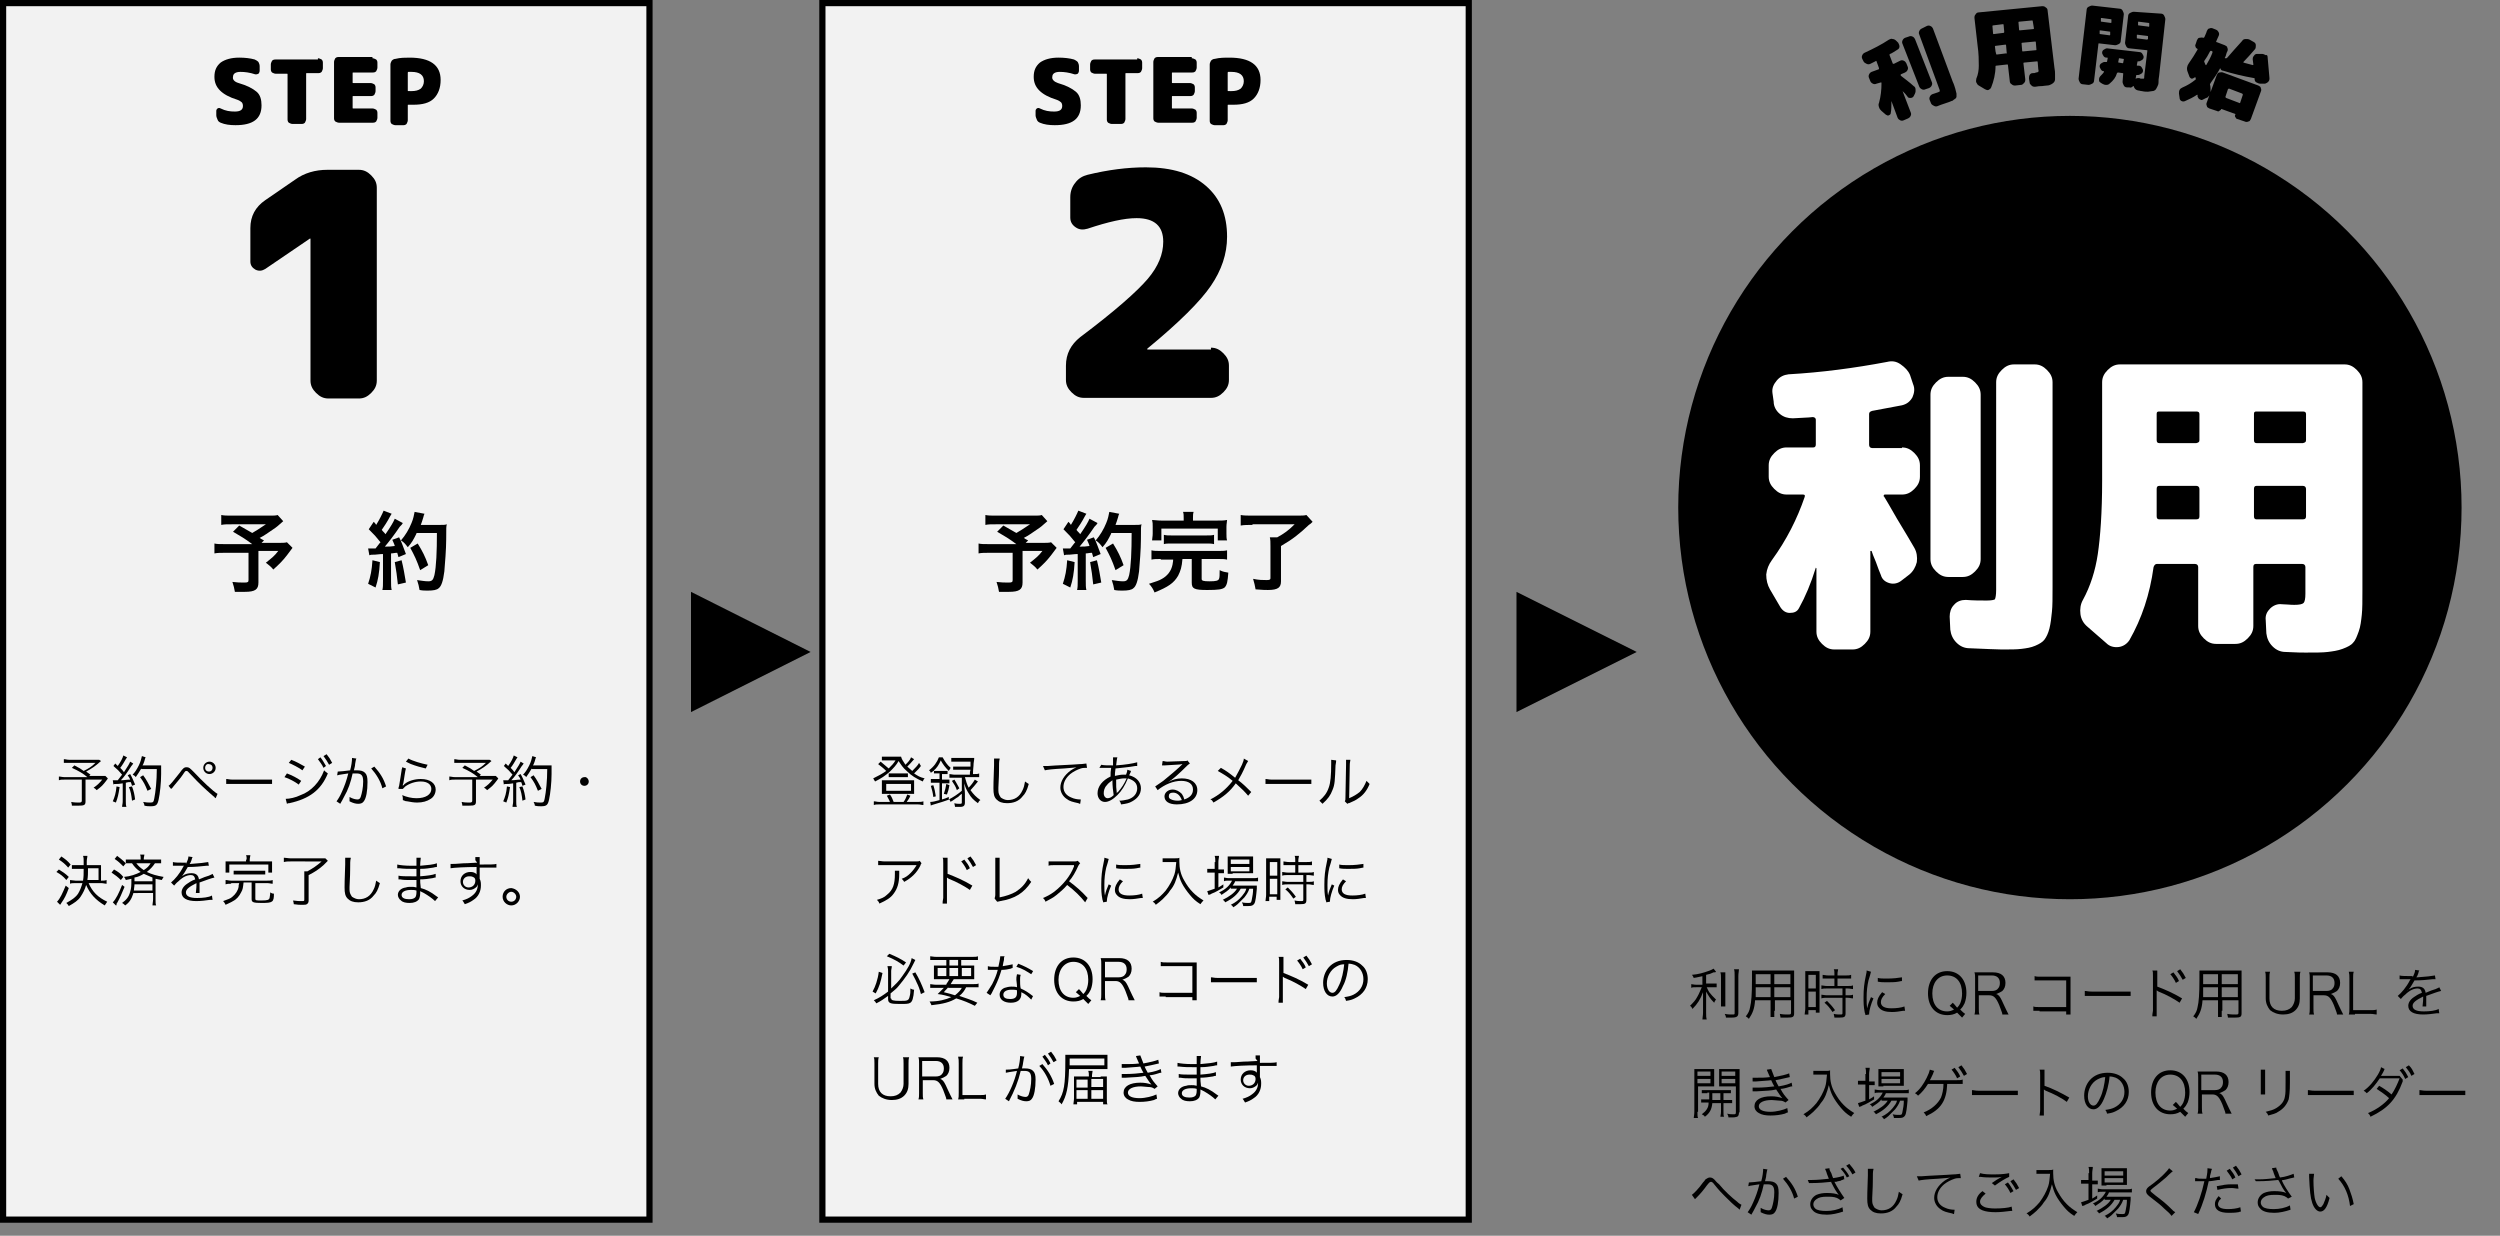 <?xml version="1.0" encoding="utf-8"?>
<!-- Generator: Adobe Illustrator 26.5.0, SVG Export Plug-In . SVG Version: 6.00 Build 0)  -->
<svg version="1.1" id="レイヤー_1" xmlns="http://www.w3.org/2000/svg" xmlns:xlink="http://www.w3.org/1999/xlink" x="0px"
	 y="0px" viewBox="0 0 403.4 199.4" style="enable-background:new 0 0 403.4 199.4;" xml:space="preserve">
<rect x="0" y="0" width="403.4" height="199.4" fill="#808080" stroke="none"/>
<style type="text/css">
	.st0{fill:#FFFFFF;}
	.st1{fill:#F2F2F2;stroke:#000000;stroke-miterlimit:10;}
</style>
<g>
	<path d="M274.8,157.5c-0.6,0.1-0.8,0.2-1.5,0.3c-0.1-0.2-0.1-0.3-0.3-0.5c1.1-0.1,1.8-0.3,2.9-0.7c0.3-0.1,0.4-0.2,0.6-0.3l0.4,0.5
		c-0.1,0.1-0.1,0.1-0.4,0.1c-0.4,0.2-0.7,0.3-1.2,0.4v1.4h0.9c0.3,0,0.5,0,0.8,0v0.6c-0.2,0-0.4,0-0.8,0h-0.8
		c0.2,0.4,0.2,0.5,0.4,0.8c0.3,0.4,0.6,0.7,1.1,1.2c-0.2,0.2-0.2,0.3-0.3,0.5c-0.7-0.7-0.9-1.1-1.3-1.8c0,0.5,0,1.1,0,1.5v1.9
		c0,0.5,0,0.8,0.1,1.1h-0.7c0-0.3,0.1-0.6,0.1-1.1v-1.8c0-0.5,0-0.8,0-1.5c-0.4,1.1-0.9,1.9-1.7,2.7c-0.1-0.2-0.2-0.4-0.4-0.5
		c0.5-0.5,0.9-0.9,1.2-1.5c0.3-0.5,0.5-1.1,0.7-1.5h-0.9c-0.4,0-0.6,0-0.8,0.1v-0.6c0.2,0,0.4,0.1,0.9,0.1h0.9V157.5z M278.4,156.9
		c0,0.3,0,0.5,0,1v3.5c0,0.6,0,0.8,0,1h-0.7c0-0.3,0-0.4,0-1v-3.5c0-0.5,0-0.7-0.1-1H278.4z M280.6,156.4c0,0.3-0.1,0.6-0.1,1.1v5.9
		c0,0.6-0.2,0.8-1.1,0.8c-0.3,0-0.6,0-0.9,0c0-0.2-0.1-0.4-0.2-0.6c0.5,0.1,0.9,0.1,1.2,0.1c0.4,0,0.4,0,0.4-0.3v-5.9
		c0-0.5,0-0.8-0.1-1.1H280.6z"/>
	<path d="M286.3,163.1c0,0.5,0,0.8,0,1h-0.6c0-0.2,0-0.5,0-1v-1.7h-2.5c-0.1,1.4-0.4,2.1-1,3c-0.2-0.2-0.3-0.3-0.5-0.4
		c0.4-0.5,0.6-0.9,0.7-1.5c0.2-0.8,0.3-2.1,0.3-4.4c0-0.9,0-1.1,0-1.5c0.3,0,0.5,0,1,0h4.8c0.5,0,0.7,0,1,0c0,0.2,0,0.5,0,0.9v6
		c0,0.6-0.2,0.7-1.1,0.7c-0.3,0-0.7,0-1.1,0c0-0.2-0.1-0.4-0.1-0.6c0.5,0.1,1,0.1,1.3,0.1c0.4,0,0.5,0,0.5-0.3v-2h-2.6V163.1z
		 M283.3,159.3c0,0.3,0,0.5,0,0.6c0,0.6,0,0.6,0,1h2.4v-1.6H283.3z M285.7,157.2h-2.4v1.1l0,0.5h2.4V157.2z M288.9,158.8v-1.6h-2.6
		v1.6H288.9z M286.3,160.9h2.6v-1.6h-2.6V160.9z"/>
	<path d="M291.3,157.6c0-0.4,0-0.6,0-0.9c0.2,0,0.2,0,0.8,0h0.7c0.5,0,0.6,0,0.8,0c0,0.2,0,0.4,0,0.9v4.9c0,0.4,0,0.7,0,0.9H293V163
		h-1.2v0.7h-0.6c0-0.3,0.1-0.6,0.1-1V157.6z M291.8,159.5h1.2v-2.2h-1.2V159.5z M291.8,162.5h1.2V160h-1.2V162.5z M295,157.9
		c-0.3,0-0.6,0-0.9,0v-0.6c0.2,0,0.5,0.1,0.9,0.1h1v-0.3c0-0.3,0-0.5-0.1-0.7h0.7c0,0.2-0.1,0.4-0.1,0.7v0.3h1.3
		c0.4,0,0.6,0,0.9-0.1v0.6c-0.2,0-0.5,0-0.9,0h-1.3v1.2h1.6c0.4,0,0.7,0,0.9-0.1v0.6c-0.2,0-0.5-0.1-0.9-0.1h-0.3v1.1h0.3
		c0.4,0,0.7,0,0.9-0.1v0.6c-0.3,0-0.5-0.1-0.9-0.1h-0.3v2.5c0,0.6-0.2,0.7-1,0.7c-0.1,0-0.3,0-0.8,0c0-0.2-0.1-0.4-0.1-0.6
		c0.4,0.1,0.8,0.1,1,0.1c0.3,0,0.4,0,0.4-0.2v-2.5h-2.5c-0.3,0-0.6,0-0.9,0.1v-0.6c0.2,0,0.5,0.1,0.9,0.1h2.5v-1.1h-2.5
		c-0.4,0-0.6,0-0.9,0.1V159c0.2,0,0.5,0.1,0.9,0.1h1.2v-1.2H295z M295.7,163.3c-0.5-0.7-0.7-1-1.3-1.5l0.4-0.3
		c0.5,0.5,0.8,0.8,1.3,1.5L295.7,163.3z"/>
	<path d="M301.9,156.8c-0.1,0.4-0.2,0.8-0.4,1.4c-0.2,0.9-0.3,1.7-0.3,2.8c0,0.7,0,1.2,0.1,1.7c0.1-0.6,0.3-1.1,0.6-1.8l0.4,0.2
		c-0.4,0.9-0.7,2-0.7,2.5c0,0,0,0.1,0,0.1l-0.6,0.1c0-0.1,0-0.2-0.1-0.4c-0.2-1-0.2-1.6-0.2-2.5c0-1.3,0.1-2.2,0.4-3.6
		c0.1-0.4,0.1-0.5,0.1-0.7L301.9,156.8z M304.2,160.4c-0.5,0.5-0.7,0.9-0.7,1.3c0,0.7,0.6,1,1.7,1c0.8,0,1.6-0.1,2.1-0.3l0.1,0.7
		c-0.1,0-0.1,0-0.3,0c-0.6,0.1-1.2,0.2-1.8,0.2c-1,0-1.7-0.2-2.1-0.7c-0.2-0.2-0.3-0.5-0.3-0.8c0-0.5,0.2-1,0.8-1.7L304.2,160.4z
		 M303,157.8c0.4,0.1,0.8,0.1,1.5,0.1c1,0,1.8-0.1,2.4-0.2l0,0.6c0,0-0.2,0-0.6,0.1c-0.5,0.1-1.2,0.1-1.9,0.1c-0.5,0-0.9,0-1.4-0.1
		L303,157.8z"/>
	<path d="M316.6,164.2c-0.2-0.2-0.3-0.3-0.8-0.8c-0.5,0.3-1,0.4-1.6,0.4c-1.9,0-3.1-1.4-3.1-3.5c0-2.2,1.2-3.6,3.1-3.6
		s3.1,1.4,3.1,3.5c0,0.6-0.1,1.2-0.3,1.7c-0.2,0.4-0.3,0.6-0.7,1c0.4,0.4,0.5,0.5,0.8,0.7L316.6,164.2z M315.1,161.8
		c0.2,0.2,0.3,0.3,0.7,0.8c0.3-0.3,0.4-0.5,0.5-0.7c0.2-0.5,0.3-1,0.3-1.6c0-1.8-0.9-2.9-2.4-2.9c-1.5,0-2.4,1.2-2.4,2.9
		c0,1.8,0.9,2.9,2.4,2.9c0.4,0,0.7-0.1,1.1-0.3c-0.3-0.3-0.5-0.4-0.7-0.6L315.1,161.8z"/>
	<path d="M323.1,163.7c0-0.3-0.2-0.6-0.5-1.5c-0.5-1.2-0.9-1.6-1.6-1.6h-1.7v2.1c0,0.5,0,0.7,0.1,1h-0.8c0.1-0.3,0.1-0.6,0.1-1v-4.8
		c0-0.4,0-0.7-0.1-1c0.3,0,0.6,0,1,0h2c1.3,0,2,0.6,2,1.7c0,0.6-0.2,1-0.5,1.3c-0.3,0.2-0.5,0.3-1,0.5c0.4,0.1,0.6,0.4,0.9,1
		c0.2,0.4,0.4,0.9,0.7,1.5c0.2,0.4,0.3,0.6,0.4,0.8H323.1z M321.4,159.9c0.4,0,0.8-0.1,1-0.4c0.2-0.2,0.3-0.5,0.3-0.9
		c0-0.8-0.5-1.2-1.3-1.2h-2.2v2.5H321.4z"/>
	<path d="M329.1,163.1c-0.7,0-0.7,0-1,0v-0.7c0.3,0.1,0.4,0.1,1,0.1h4.3v-4.3h-4.1c-0.5,0-0.7,0-1,0v-0.7c0.3,0.1,0.5,0.1,1,0.1h4.3
		c0.1,0,0.2,0,0.5,0c0,0.2,0,0.4,0,0.7v4.6c0,0.3,0,0.7,0,0.8h-0.7v-0.5H329.1z"/>
	<path d="M336.4,159.9c0.3,0,0.5,0.1,1.1,0.1h5.2c0.7,0,0.8,0,1.1,0v0.7c-0.3,0-0.5,0-1.1,0h-5.2c-0.7,0-0.8,0-1.1,0V159.9z"/>
	<path d="M347.3,164c0-0.2,0-0.4,0.1-0.9v-5.6c0-0.6,0-0.7-0.1-0.9h0.8c0,0.2,0,0.4,0,0.9v1.7c1.3,0.5,2.5,1,4,1.9l-0.4,0.7
		c-0.7-0.5-2.1-1.3-3.4-1.8c-0.1-0.1-0.2-0.1-0.3-0.2l0,0c0,0.2,0,0.3,0,0.5v2.7c0,0.5,0,0.7,0,1H347.3z M350.7,156.9
		c0.4,0.5,0.7,0.9,0.9,1.4l-0.5,0.3c-0.2-0.5-0.7-1.2-0.9-1.4L350.7,156.9z M351.8,156.4c0.4,0.5,0.6,0.8,0.9,1.4l-0.5,0.3
		c-0.2-0.4-0.6-1-0.9-1.4L351.8,156.4z"/>
	<path d="M358.5,163.1c0,0.5,0,0.8,0,1h-0.6c0-0.2,0-0.5,0-1v-1.7h-2.5c-0.1,1.4-0.4,2.1-1,3c-0.2-0.2-0.3-0.3-0.5-0.4
		c0.4-0.5,0.6-0.9,0.7-1.5c0.2-0.8,0.3-2.1,0.3-4.4c0-0.9,0-1.1,0-1.5c0.3,0,0.5,0,1,0h4.8c0.5,0,0.7,0,1,0c0,0.2,0,0.5,0,0.9v6
		c0,0.6-0.2,0.7-1.1,0.7c-0.3,0-0.7,0-1.1,0c0-0.2-0.1-0.4-0.1-0.6c0.5,0.1,1,0.1,1.3,0.1c0.4,0,0.5,0,0.5-0.3v-2h-2.6V163.1z
		 M355.5,159.3c0,0.3,0,0.5,0,0.6c0,0.6,0,0.6,0,1h2.4v-1.6H355.5z M357.9,157.2h-2.4v1.1l0,0.5h2.4V157.2z M361.1,158.8v-1.6h-2.6
		v1.6H361.1z M358.5,160.9h2.6v-1.6h-2.6V160.9z"/>
	<path d="M371.2,156.8c-0.1,0.3-0.1,0.6-0.1,1v3.3c0,0.8-0.2,1.4-0.7,1.9c-0.5,0.5-1.2,0.7-2,0.7c-0.9,0-1.6-0.3-2.1-0.7
		c-0.4-0.5-0.7-1.1-0.7-1.9v-3.3c0-0.5,0-0.7-0.1-1h0.8c-0.1,0.3-0.1,0.6-0.1,1v3.3c0,1.3,0.7,2,2,2c0.7,0,1.2-0.2,1.6-0.6
		c0.3-0.4,0.5-0.9,0.5-1.4v-3.3c0-0.5,0-0.7-0.1-1H371.2z"/>
	<path d="M377.1,163.7c0-0.3-0.2-0.6-0.5-1.5c-0.5-1.2-0.9-1.6-1.6-1.6h-1.7v2.1c0,0.5,0,0.7,0.1,1h-0.8c0.1-0.3,0.1-0.6,0.1-1v-4.8
		c0-0.4,0-0.7-0.1-1c0.3,0,0.6,0,1,0h2c1.3,0,2,0.6,2,1.7c0,0.6-0.2,1-0.5,1.3c-0.3,0.2-0.5,0.3-1,0.5c0.4,0.1,0.6,0.4,0.9,1
		c0.2,0.4,0.4,0.9,0.7,1.5c0.2,0.4,0.3,0.6,0.4,0.8H377.1z M375.4,159.9c0.4,0,0.8-0.1,1-0.4c0.2-0.2,0.3-0.5,0.3-0.9
		c0-0.8-0.5-1.2-1.3-1.2h-2.2v2.5H375.4z"/>
	<path d="M380,163.7c-0.4,0-0.7,0-1,0c0.1-0.3,0.1-0.6,0.1-1.1v-4.7c0-0.5,0-0.7-0.1-1.1h0.8c-0.1,0.3-0.1,0.6-0.1,1.1v5.1h2.8
		c0.5,0,0.7,0,1-0.1v0.8c-0.3,0-0.5-0.1-1-0.1H380z"/>
	<path d="M389.3,157.7c0.3-0.6,0.4-0.9,0.4-1.2l0.7,0.1c-0.1,0.1-0.1,0.1-0.2,0.5c-0.1,0.3-0.2,0.5-0.3,0.6c0.1,0,0.1,0,0.2,0
		c1.4-0.1,2.3-0.2,2.8-0.3l0.1,0.6c-0.1,0-0.2,0-0.4,0c-0.9,0.1-1.9,0.2-3,0.2c-0.3,0.5-0.5,0.9-0.8,1.3c-0.1,0.1-0.3,0.3-0.3,0.3
		c-0.1,0-0.1,0.1-0.1,0.1c0,0,0,0,0,0c0,0,0,0,0,0c0,0,0,0,0,0c0.3-0.3,0.3-0.3,0.4-0.3c0.4-0.3,0.9-0.4,1.4-0.4
		c0.7,0,1.1,0.3,1.2,1c0.7-0.3,1.2-0.5,1.6-0.6c0.4-0.2,0.5-0.2,0.6-0.3l0.3,0.6c-0.5,0.1-1.3,0.4-2.4,0.8c0,0.2,0,0.3,0,0.5
		c0,0.1,0,0.3,0,0.5c0,0.2,0,0.3,0,0.4c0,0.1,0,0.2,0,0.3l-0.6,0c0-0.2,0.1-0.7,0.1-1.3c0-0.1,0-0.2,0-0.3c-1.2,0.6-1.7,1-1.7,1.5
		c0,0.6,0.6,0.9,1.8,0.9c0.9,0,1.9-0.1,2.4-0.4l0.1,0.7c-0.1,0-0.2,0-0.4,0c-0.7,0.1-1.5,0.2-2.2,0.2c-1.6,0-2.4-0.5-2.4-1.4
		c0-0.5,0.3-1,0.9-1.4c0.3-0.2,0.7-0.5,1.3-0.7c-0.1-0.5-0.3-0.7-0.7-0.7c-0.6,0-1.3,0.3-2,1c-0.4,0.3-0.5,0.5-0.7,0.7l-0.5-0.5
		c0.6-0.5,1.4-1.4,2-2.6c0,0,0,0,0.1-0.1c0,0-0.1,0-0.2,0c-0.1,0-1,0-1.3,0c0,0-0.1,0-0.1,0c-0.1,0-0.1,0-0.2,0l0-0.6
		c0.3,0.1,1,0.1,1.9,0.1H389.3z"/>
	<path d="M273.9,179.4c0,0.5,0,0.8,0.1,1h-0.7c0-0.2,0.1-0.5,0.1-1v-5.9c0-0.4,0-0.7,0-1c0.2,0,0.5,0,0.9,0h1.4c0.4,0,0.7,0,0.9,0
		c0,0.3,0,0.5,0,0.9v1.1c0,0.4,0,0.6,0,0.8c-0.2,0-0.5,0-0.9,0h-1.7V179.4z M273.9,173.6h2.1v-0.7h-2.1V173.6z M273.9,174.8h2.1
		v-0.7h-2.1V174.8z M275.5,176.4c-0.4,0-0.6,0-0.9,0v-0.5c0.2,0,0.5,0,0.9,0h2.9c0.4,0,0.6,0,0.9,0v0.5c-0.2,0-0.5,0-0.9,0h-0.3v1.1
		h0.5c0.4,0,0.6,0,0.9,0v0.5c-0.2,0-0.5,0-0.9,0h-0.5v1.4c0,0.4,0,0.6,0.1,0.8h-0.6c0-0.2,0.1-0.4,0.1-0.8V178h-1.4
		c-0.1,1-0.4,1.6-1.2,2.2c-0.1-0.2-0.3-0.3-0.5-0.4c0.4-0.3,0.6-0.5,0.8-0.8c0.2-0.3,0.3-0.6,0.3-1.1h-0.3c-0.4,0-0.6,0-0.9,0v-0.5
		c0.2,0,0.5,0,0.9,0h0.4c0-0.4,0-0.4,0-1.1H275.5z M276.3,176.4c0,0.1,0,0.1,0,0.2c0,0.3,0,0.6,0,0.9h1.3v-1.1H276.3z M280.6,179.5
		c0,0.4-0.1,0.6-0.3,0.7c-0.1,0-0.3,0.1-0.6,0.1c-0.1,0-0.6,0-0.8,0c0-0.2-0.1-0.4-0.2-0.6c0.4,0.1,0.8,0.1,1,0.1
		c0.3,0,0.4,0,0.4-0.3v-4.2h-1.8c-0.4,0-0.7,0-0.9,0c0-0.3,0-0.5,0-0.8v-1.1c0-0.3,0-0.6,0-0.9c0.3,0,0.5,0,0.9,0h1.5
		c0.5,0,0.7,0,0.9,0c0,0.3,0,0.6,0,1V179.5z M277.8,173.6h2.2v-0.7h-2.2V173.6z M277.8,174.8h2.2v-0.7h-2.2V174.8z"/>
	<path d="M282.8,173.9c0.2,0,0.4,0,0.7,0c0.8,0,1.3,0,2.1-0.1c-0.3-0.7-0.5-1.1-0.5-1.2l0.7-0.1c0.1,0.3,0.3,0.8,0.5,1.3
		c1.1-0.2,1.9-0.4,2.4-0.6l0.1,0.6c-0.8,0.2-1.8,0.4-2.3,0.5c0.1,0.3,0.4,0.8,0.5,1c1.2-0.2,1.7-0.4,2.1-0.6l0.1,0.6
		c-0.2,0-0.2,0-0.5,0.1c-0.6,0.2-1.1,0.3-1.4,0.3c0.5,0.9,0.6,1,1.3,1.8l-0.5,0.4c-0.3-0.2-0.5-0.3-1-0.3c-0.3,0-0.8-0.1-1.2-0.1
		c-1.3,0-2.1,0.4-2.1,1c0,0.6,0.7,0.9,1.9,0.9c0.9,0,2.1-0.3,2.7-0.6l0.1,0.7c-0.1,0-0.1,0-0.5,0.2c-0.7,0.2-1.5,0.3-2.3,0.3
		c-0.8,0-1.4-0.1-1.9-0.4c-0.4-0.2-0.7-0.6-0.7-1.1c0-1,1-1.6,2.7-1.6c0.7,0,1.2,0.1,1.8,0.3c-0.3-0.3-0.6-0.8-1-1.4
		c-0.9,0.2-1.5,0.2-3.2,0.3c-0.4,0-0.5,0-0.6,0l0-0.6c0.2,0,0.4,0,0.7,0c0.9,0,2.1-0.1,2.8-0.2c-0.2-0.4-0.3-0.5-0.5-1
		c-0.7,0.1-1.4,0.1-2.4,0.2c-0.4,0-0.4,0-0.6,0L282.8,173.9z"/>
	<path d="M293.3,173.4c-0.2,0-0.4,0-0.7,0v-0.6c0.2,0,0.4,0,0.7,0h1.2c0.4,0,0.7,0,0.8-0.1c0,0.2,0,0.4,0,0.6c0,1.1,0.2,2.1,0.8,3.1
		c0.4,0.7,0.8,1.3,1.4,1.9c0.5,0.5,0.9,0.8,1.7,1.3c-0.2,0.2-0.3,0.3-0.5,0.6c-0.8-0.5-1.2-0.9-1.7-1.5c-0.5-0.6-1-1.3-1.3-1.9
		c-0.3-0.6-0.4-1-0.6-1.7c-0.3,1.2-0.6,2.1-1.3,2.9c-0.3,0.5-0.7,0.9-1.2,1.4c-0.3,0.3-0.6,0.5-1.1,0.9c-0.1-0.2-0.3-0.4-0.5-0.5
		c1-0.6,1.5-1.1,2.1-1.8c0.6-0.8,1.1-1.7,1.4-2.6c0.2-0.6,0.2-1.1,0.3-2H293.3z"/>
	<path d="M301.1,173.3c0-0.4,0-0.7-0.1-1h0.7c0,0.3-0.1,0.6-0.1,1v1.2h0.2c0.4,0,0.5,0,0.7,0v0.6c-0.3,0-0.5,0-0.7,0h-0.2v2.3
		c0.3-0.2,0.4-0.2,0.8-0.5l0,0.5c-0.5,0.3-1.3,0.8-1.9,1c-0.1,0.1-0.4,0.2-0.5,0.2l-0.2-0.6c0.3-0.1,0.4-0.1,1.2-0.4v-2.6h-0.4
		c-0.3,0-0.5,0-0.8,0v-0.6c0.2,0,0.5,0,0.8,0h0.4V173.3z M303.6,177.4c-0.4,0.5-0.9,0.8-1.5,1.2c-0.1-0.2-0.2-0.3-0.4-0.4
		c1.1-0.5,1.7-1.1,2.1-1.9h-0.5c-0.4,0-0.6,0-0.8,0.1v-0.6c0.2,0,0.4,0.1,0.8,0.1h3.8c0.4,0,0.7,0,0.9-0.1v0.6c-0.2,0-0.5,0-0.9,0
		h-2.8c-0.1,0.3-0.2,0.4-0.4,0.7h3c0.4,0,0.7,0,0.9,0c0,0.1,0,0.2,0,0.5c-0.1,1.1-0.2,2.1-0.4,2.4c-0.2,0.3-0.4,0.4-1,0.4
		c-0.2,0-0.5,0-0.8,0c0-0.2-0.1-0.4-0.2-0.6c0.4,0.1,0.8,0.1,1.1,0.1c0.4,0,0.4-0.1,0.5-0.6c0.1-0.5,0.2-1,0.2-1.7h-0.6
		c-0.2,0.6-0.5,1-0.8,1.4c-0.3,0.3-0.8,0.8-1.1,1.1c-0.2,0.2-0.4,0.3-0.7,0.5c-0.1-0.2-0.2-0.3-0.4-0.4c0.8-0.4,1.3-0.8,1.8-1.4
		c0.3-0.4,0.6-0.7,0.7-1.2h-0.9c-0.5,0.9-1.3,1.6-2.5,2.2c-0.1-0.2-0.2-0.3-0.4-0.4c1-0.5,1.9-1.1,2.3-1.8H303.6z M303.9,175.3
		c-0.4,0-0.6,0-0.8,0c0-0.2,0-0.5,0-0.8v-1.2c0-0.4,0-0.5,0-0.8c0.3,0,0.5,0,0.9,0h2.3c0.4,0,0.7,0,0.9,0c0,0.2,0,0.4,0,0.8v1.1
		c0,0.4,0,0.6,0,0.8c-0.2,0-0.5,0-0.8,0H303.9z M303.6,173.7h3V173h-3V173.7z M303.6,174.8h3v-0.7h-3V174.8z"/>
	<path d="M314.2,174.9c-0.1,2.7-1,4.1-3.4,5.2c-0.1-0.3-0.2-0.4-0.4-0.6c1.3-0.5,2.3-1.4,2.8-2.4c0.2-0.5,0.4-1.3,0.4-2.2h-2.5
		c-0.5,0.8-1,1.4-1.6,1.9c-0.2-0.2-0.3-0.3-0.5-0.4c0.8-0.6,1.4-1.5,1.9-2.5c0.3-0.6,0.4-0.9,0.5-1.3l0.7,0.2
		c-0.1,0.2-0.1,0.2-0.2,0.5c-0.3,0.7-0.4,0.8-0.5,1c0.1,0,0.1,0,0.2,0h4c0.6,0,0.8,0,1.1-0.1v0.7c-0.1,0-0.2,0-0.3,0
		c-0.1,0-0.1,0-0.8,0H314.2z M315.4,172.3c0.4,0.5,0.7,0.9,0.9,1.4l-0.5,0.3c-0.2-0.5-0.7-1.2-0.9-1.4L315.4,172.3z M316.5,171.9
		c0.4,0.5,0.6,0.8,0.9,1.4l-0.5,0.3c-0.2-0.4-0.6-1-0.9-1.4L316.5,171.9z"/>
	<path d="M318.2,175.9c0.3,0,0.5,0.1,1.1,0.1h5.2c0.7,0,0.8,0,1.1,0v0.7c-0.3,0-0.5,0-1.1,0h-5.2c-0.7,0-0.8,0-1.1,0V175.9z"/>
	<path d="M329.1,180c0-0.2,0.1-0.5,0.1-0.9v-5.6c0-0.5,0-0.7-0.1-0.9h0.8c0,0.2,0,0.4,0,0.9v1.7c1.4,0.5,2.4,1,4,1.9l-0.4,0.7
		c-0.8-0.6-2.1-1.3-3.4-1.8c-0.1-0.1-0.2-0.1-0.3-0.2l0,0c0,0.2,0,0.3,0,0.5v2.7c0,0.5,0,0.7,0,1H329.1z"/>
	<path d="M339.5,177.3c-0.5,1.2-1.1,1.7-1.7,1.7c-0.9,0-1.5-0.9-1.5-2.2c0-0.9,0.3-1.8,0.9-2.5c0.7-0.8,1.7-1.2,2.9-1.2
		c1,0,1.9,0.3,2.5,0.9c0.6,0.5,0.9,1.3,0.9,2.2c0,1.4-0.8,2.5-2.1,3.1c-0.4,0.2-0.7,0.3-1.4,0.4c-0.1-0.3-0.1-0.4-0.3-0.6
		c0.7-0.1,1.1-0.2,1.5-0.4c1-0.5,1.6-1.4,1.6-2.5c0-1-0.5-1.9-1.4-2.3c-0.3-0.1-0.6-0.2-1-0.2C340.3,175,339.9,176.4,339.5,177.3z
		 M338.4,174.2c-0.9,0.5-1.5,1.6-1.5,2.7c0,0.9,0.4,1.5,0.9,1.5c0.4,0,0.7-0.4,1.1-1.3c0.4-0.8,0.7-2.2,0.8-3.3
		C339.2,173.8,338.8,174,338.4,174.2z"/>
	<path d="M352.6,180.2c-0.2-0.2-0.3-0.3-0.8-0.8c-0.5,0.3-1,0.4-1.6,0.4c-1.9,0-3.1-1.4-3.1-3.5c0-2.2,1.2-3.6,3.1-3.6
		s3.1,1.4,3.1,3.5c0,0.6-0.1,1.2-0.3,1.7c-0.2,0.4-0.3,0.6-0.7,1c0.4,0.4,0.5,0.5,0.8,0.7L352.6,180.2z M351.1,177.8
		c0.2,0.2,0.3,0.3,0.7,0.8c0.3-0.3,0.4-0.5,0.5-0.7c0.2-0.5,0.3-1,0.3-1.6c0-1.8-0.9-2.9-2.4-2.9c-1.5,0-2.4,1.2-2.4,2.9
		c0,1.8,0.9,2.9,2.4,2.9c0.4,0,0.7-0.1,1.1-0.3c-0.3-0.3-0.5-0.4-0.7-0.6L351.1,177.8z"/>
	<path d="M359.1,179.7c0-0.3-0.2-0.6-0.5-1.5c-0.5-1.2-0.9-1.6-1.6-1.6h-1.7v2.1c0,0.5,0,0.7,0.1,1h-0.8c0.1-0.3,0.1-0.6,0.1-1v-4.8
		c0-0.4,0-0.7-0.1-1c0.3,0,0.6,0,1,0h2c1.3,0,2,0.6,2,1.7c0,0.6-0.2,1-0.5,1.3c-0.3,0.2-0.5,0.3-1,0.5c0.4,0.1,0.6,0.4,0.9,1
		c0.2,0.4,0.4,0.9,0.7,1.5c0.2,0.4,0.3,0.6,0.4,0.8H359.1z M357.4,175.9c0.4,0,0.8-0.1,1-0.4c0.2-0.2,0.3-0.5,0.3-0.9
		c0-0.8-0.5-1.2-1.3-1.2h-2.2v2.5H357.4z"/>
	<path d="M365.5,172.8c0,0.2,0,0.3,0,0.7v2.4c0,0.4,0,0.5,0,0.7h-0.7c0-0.2,0-0.4,0-0.8v-2.4c0-0.4,0-0.5,0-0.8H365.5z M369.5,172.8
		c0,0.2,0,0.4,0,0.8v1.1c0,1.4-0.1,2.2-0.2,2.7c-0.3,0.8-0.8,1.5-1.7,2c-0.4,0.3-0.9,0.4-1.6,0.6c-0.1-0.3-0.2-0.4-0.4-0.6
		c0.8-0.2,1.2-0.3,1.7-0.6c0.8-0.5,1.3-1.1,1.4-1.9c0.1-0.5,0.1-0.9,0.1-2.3v-1c0-0.5,0-0.6,0-0.8H369.5z"/>
	<path d="M372.4,175.9c0.3,0,0.5,0.1,1.1,0.1h5.2c0.7,0,0.8,0,1.1,0v0.7c-0.3,0-0.5,0-1.1,0h-5.2c-0.7,0-0.8,0-1.1,0V175.9z"/>
	<path d="M384.8,172.5c-0.1,0.1-0.1,0.1-0.1,0.2c0,0-0.1,0.2-0.2,0.4c-0.1,0.2-0.2,0.3-0.3,0.5c0.1,0,0.1,0,0.3,0l2.2,0
		c0.3,0,0.4,0,0.5,0l0.5,0.6c0,0.1,0,0.1,0,0.1l0,0.1l0,0.1c-1.1,3-2.5,4.4-5.2,5.7c-0.1-0.3-0.2-0.4-0.4-0.6
		c1.3-0.5,2.7-1.5,3.4-2.4c-0.5-0.5-1.4-1.1-2-1.5l0.4-0.5c0.7,0.4,1.3,0.8,2,1.4c0.5-0.7,1-1.8,1.3-2.6l-3.2,0
		c-0.6,0.9-1.3,1.8-2.1,2.4c-0.2-0.2-0.3-0.3-0.5-0.4c0.9-0.6,1.7-1.6,2.3-2.6c0.3-0.5,0.5-1,0.5-1.2L384.8,172.5z M387.7,172.4
		c0.4,0.5,0.6,0.8,0.9,1.4l-0.5,0.3c-0.2-0.5-0.6-1.1-0.9-1.4L387.7,172.4z M388.7,171.9c0.5,0.5,0.6,0.8,0.9,1.4l-0.5,0.3
		c-0.2-0.5-0.5-0.9-0.9-1.4L388.7,171.9z"/>
	<path d="M390.4,175.9c0.3,0,0.5,0.1,1.1,0.1h5.2c0.7,0,0.8,0,1.1,0v0.7c-0.3,0-0.5,0-1.1,0h-5.2c-0.7,0-0.8,0-1.1,0V175.9z"/>
	<path d="M273,192.8c0.3-0.2,1.1-1,1.8-2c0.3-0.3,0.3-0.4,0.4-0.5c0.3-0.2,0.5-0.3,0.7-0.3c0.3,0,0.5,0.1,0.8,0.4
		c0.1,0.1,0.2,0.3,0.7,0.7c0.8,1,2.1,2.2,2.9,2.8c0.3,0.3,0.5,0.4,0.7,0.5l-0.3,0.8c-0.1-0.1-0.1-0.1-0.2-0.2
		c-0.6-0.4-1.6-1.4-2.2-2c-0.5-0.5-0.9-0.9-1.7-1.9c-0.2-0.3-0.4-0.4-0.5-0.4c-0.2,0-0.3,0.1-0.7,0.6c-0.5,0.7-1,1.3-1.6,1.9
		c-0.2,0.2-0.2,0.2-0.3,0.3L273,192.8z"/>
	<path d="M282.2,190.8c0.3,0,1.3-0.1,2-0.2c0.2-0.7,0.3-1.5,0.3-1.9c0,0,0-0.1,0-0.1l0.7,0.1c-0.1,0.2-0.1,0.4-0.2,0.9
		c0,0.3-0.1,0.6-0.2,1c0.2,0,0.3,0,0.5,0c0.6,0,1,0.1,1.3,0.4c0.3,0.3,0.4,0.7,0.4,1.5c0,1.4-0.2,2.6-0.6,3.1
		c-0.2,0.3-0.5,0.4-0.9,0.4c-0.4,0-0.8-0.1-1.4-0.4c0-0.1,0-0.2,0-0.3c0-0.1,0-0.2,0-0.4c0.5,0.3,1,0.4,1.3,0.4
		c0.2,0,0.4-0.1,0.5-0.4c0.2-0.6,0.4-1.5,0.4-2.5c0-1-0.3-1.3-1.1-1.3c-0.2,0-0.3,0-0.6,0c-0.3,1.4-0.7,2.6-1.4,3.8
		c-0.1,0.2-0.3,0.6-0.6,1.1l-0.6-0.4c0.3-0.4,0.6-0.9,0.9-1.6c0.4-0.9,0.7-1.7,1-2.9c-0.8,0.1-1.2,0.2-1.3,0.2
		c-0.2,0-0.3,0.1-0.5,0.1L282.2,190.8z M288.2,189.9c0.9,1,1.5,1.9,1.9,3.2l-0.6,0.3c-0.3-1.2-1-2.3-1.8-3.2L288.2,189.9z"/>
	<path d="M291.7,190.4c0.2,0,0.4,0,0.7,0c0.8,0,1.8-0.1,2.7-0.2c-0.1-0.3-0.3-0.7-0.4-1.1c-0.1-0.3-0.2-0.4-0.2-0.5l0.7-0.1
		c0,0.2,0,0.3,0.3,0.8c0.2,0.6,0.2,0.6,0.3,0.8c0.8-0.1,1.5-0.3,1.7-0.4l0.1,0.6c0,0-0.1,0-0.1,0c0,0-0.1,0-0.2,0.1
		c-0.1,0-0.2,0-0.2,0.1c-0.4,0.1-0.6,0.1-0.8,0.2c-0.1,0-0.2,0-0.2,0h-0.1c0.4,0.8,1.1,1.9,1.6,2.6l-0.6,0.4
		c-0.2-0.2-0.4-0.3-0.6-0.4c-0.5-0.2-1-0.2-1.6-0.2c-0.8,0-1.3,0.1-1.7,0.4c-0.3,0.2-0.5,0.5-0.5,0.8c0,0.3,0.1,0.5,0.3,0.7
		c0.3,0.3,1,0.4,1.8,0.4c0.9,0,1.9-0.2,2.6-0.6l0.1,0.7c-0.9,0.3-1.8,0.5-2.6,0.5c-1.1,0-1.9-0.2-2.3-0.7c-0.3-0.3-0.4-0.6-0.4-1
		c0-0.6,0.4-1.2,1-1.5c0.5-0.2,1-0.3,1.7-0.3c0.8,0,1.5,0.1,1.9,0.3c-0.4-0.5-0.7-1-1.1-1.8c-0.1-0.1-0.1-0.2-0.1-0.2l0-0.1
		c-0.9,0.1-2,0.2-3.2,0.2c-0.2,0-0.2,0-0.4,0L291.7,190.4z M297.4,188.4c0.4,0.5,0.7,0.8,1,1.4L298,190c-0.2-0.5-0.7-1.1-1-1.4
		L297.4,188.4z M298.4,187.8c0.4,0.5,0.7,0.8,1,1.4l-0.5,0.3c-0.2-0.4-0.6-1-1-1.4L298.4,187.8z"/>
	<path d="M302.3,188.7c-0.1,0.3-0.1,0.8-0.1,1.9c0,1.1-0.1,2.3-0.1,2.7c0,0.1,0,0.3,0,0.5c0,0.5,0.2,0.8,0.4,1.1
		c0.3,0.2,0.7,0.4,1.1,0.4c1.1,0,1.9-0.5,2.4-1.6c0.2-0.4,0.3-0.8,0.4-1.4c0.3,0.2,0.4,0.3,0.6,0.4c-0.3,1.1-0.6,1.6-1,2
		c-0.6,0.8-1.5,1.1-2.5,1.1c-0.8,0-1.3-0.2-1.7-0.6c-0.4-0.4-0.5-0.9-0.5-1.8c0-0.6,0-0.8,0.1-3.7c0-0.3,0-0.4,0-0.6
		c0-0.2,0-0.3,0-0.5H302.3z"/>
	<path d="M309.3,189.8c0.2,0,0.3,0,0.3,0c0.1,0,0.2,0,0.5,0c1.1-0.1,4-0.2,5.1-0.3c0.5,0,0.9-0.1,1.1-0.1l0.1,0.7
		c-0.4,0-0.7,0-1,0.1c-0.6,0.2-1.2,0.5-1.7,0.9c-0.7,0.6-1.1,1.3-1.1,2.1c0,0.8,0.5,1.4,1.3,1.7c0.4,0.2,1,0.3,1.4,0.3
		c0,0,0.1,0,0.1,0l-0.1,0.7c-0.1,0-0.1,0-0.3-0.1c-0.9-0.2-1.4-0.3-1.9-0.7c-0.6-0.4-1-1.1-1-1.8c0-1,0.6-2,1.7-2.8
		c0.3-0.2,0.5-0.3,0.9-0.5c-0.5,0.1-1,0.1-2,0.2c-1.9,0.1-2.7,0.2-3.1,0.3L309.3,189.8z"/>
	<path d="M320.4,192.6c-0.6,0.5-0.9,0.9-0.9,1.3c0,0.4,0.3,0.7,0.8,0.9c0.3,0.1,0.9,0.2,1.6,0.2c1.1,0,2.2-0.1,2.7-0.3l0.1,0.7
		c-0.1,0-0.1,0-0.3,0c-0.8,0.1-1.6,0.2-2.4,0.2c-0.9,0-1.6-0.1-2.1-0.3c-0.7-0.3-1-0.7-1-1.4c0-0.6,0.3-1.2,1-1.7L320.4,192.6z
		 M319.5,189.3c0.7,0.2,1.4,0.2,2.4,0.2c1.1,0,1.8-0.1,2.3-0.2l0,0.6c-0.5,0.2-1.5,0.8-2.3,1.4l-0.5-0.4c0.7-0.5,0.9-0.6,1.6-1
		c-0.5,0.1-0.8,0.1-1.4,0.1c-0.6,0-1.4,0-2-0.1c-0.2,0-0.2,0-0.3,0L319.5,189.3z M324,190.8c0.4,0.5,0.6,0.9,0.9,1.4l-0.5,0.3
		c-0.2-0.5-0.7-1.2-0.9-1.4L324,190.8z M324.9,190.3c0.4,0.5,0.6,0.8,0.9,1.4l-0.5,0.3c-0.2-0.4-0.6-1-0.9-1.4L324.9,190.3z"/>
	<path d="M329.3,189.4c-0.2,0-0.4,0-0.7,0v-0.6c0.2,0,0.4,0,0.7,0h1.2c0.4,0,0.7,0,0.8-0.1c0,0.2,0,0.4,0,0.6c0,1.1,0.2,2.1,0.8,3.1
		c0.4,0.7,0.8,1.3,1.4,1.9c0.5,0.5,0.9,0.8,1.7,1.3c-0.2,0.2-0.3,0.3-0.5,0.6c-0.8-0.5-1.2-0.9-1.7-1.5c-0.5-0.6-1-1.3-1.3-1.9
		c-0.3-0.6-0.4-1-0.6-1.7c-0.3,1.2-0.6,2.1-1.3,2.9c-0.3,0.5-0.7,0.9-1.2,1.4c-0.3,0.3-0.6,0.5-1.1,0.9c-0.1-0.2-0.3-0.4-0.5-0.5
		c1-0.6,1.5-1.1,2.1-1.8c0.6-0.8,1.1-1.7,1.4-2.6c0.2-0.6,0.2-1.1,0.3-2H329.3z"/>
	<path d="M337.1,189.3c0-0.4,0-0.7-0.1-1h0.7c0,0.3-0.1,0.6-0.1,1v1.2h0.2c0.4,0,0.5,0,0.7,0v0.6c-0.3,0-0.5,0-0.7,0h-0.2v2.3
		c0.3-0.2,0.4-0.2,0.8-0.5l0,0.5c-0.5,0.3-1.3,0.8-1.9,1c-0.1,0.1-0.4,0.2-0.5,0.2l-0.2-0.6c0.3-0.1,0.4-0.1,1.2-0.4v-2.6h-0.4
		c-0.3,0-0.5,0-0.8,0v-0.6c0.2,0,0.5,0,0.8,0h0.4V189.3z M339.6,193.4c-0.4,0.5-0.9,0.8-1.5,1.2c-0.1-0.2-0.2-0.3-0.4-0.4
		c1.1-0.5,1.7-1.1,2.1-1.9h-0.5c-0.4,0-0.6,0-0.8,0.1v-0.6c0.2,0,0.4,0.1,0.8,0.1h3.8c0.4,0,0.7,0,0.9-0.1v0.6c-0.2,0-0.5,0-0.9,0
		h-2.8c-0.1,0.3-0.2,0.4-0.4,0.7h3c0.4,0,0.7,0,0.9,0c0,0.1,0,0.2,0,0.5c-0.1,1.1-0.2,2.1-0.4,2.4c-0.2,0.3-0.4,0.4-1,0.4
		c-0.2,0-0.5,0-0.8,0c0-0.2-0.1-0.4-0.2-0.6c0.4,0.1,0.8,0.1,1.1,0.1c0.4,0,0.4-0.1,0.5-0.6c0.1-0.5,0.2-1,0.2-1.7h-0.6
		c-0.2,0.6-0.5,1-0.8,1.4c-0.3,0.3-0.8,0.8-1.1,1.1c-0.2,0.2-0.4,0.3-0.7,0.5c-0.1-0.2-0.2-0.3-0.4-0.4c0.8-0.4,1.3-0.8,1.8-1.4
		c0.3-0.4,0.6-0.7,0.7-1.2h-0.9c-0.5,0.9-1.3,1.6-2.5,2.2c-0.1-0.2-0.2-0.3-0.4-0.4c1-0.5,1.9-1.1,2.3-1.8H339.6z M339.9,191.3
		c-0.4,0-0.6,0-0.8,0c0-0.2,0-0.5,0-0.8v-1.2c0-0.4,0-0.5,0-0.8c0.3,0,0.5,0,0.9,0h2.3c0.4,0,0.7,0,0.9,0c0,0.2,0,0.4,0,0.8v1.1
		c0,0.4,0,0.6,0,0.8c-0.2,0-0.5,0-0.8,0H339.9z M339.6,189.7h3V189h-3V189.7z M339.6,190.8h3v-0.7h-3V190.8z"/>
	<path d="M350.6,189c-0.1,0.1-0.2,0.1-1.1,1c-0.5,0.4-0.9,0.8-2.1,1.7c-0.3,0.3-0.4,0.3-0.4,0.4c0,0.2,0.1,0.2,0.8,0.8
		c1.3,1,1.6,1.2,2.9,2.5c0.1,0.1,0.2,0.1,0.3,0.2l-0.6,0.6c-0.2-0.3-0.6-0.7-1.2-1.2c-0.6-0.6-1-0.9-2.3-1.9
		c-0.5-0.4-0.6-0.6-0.6-0.9c0-0.2,0.1-0.4,0.3-0.6c0.1-0.1,0.1-0.1,0.8-0.6c1.2-0.9,2.3-2,2.6-2.5L350.6,189z"/>
	<path d="M354.4,190.1c0.3,0.1,0.6,0.1,1.1,0.1c0.2,0,0.3,0,0.5,0c0.2-1,0.2-1.3,0.2-1.6c0,0,0,0,0-0.1l0.7,0.1c0,0.1,0,0.2-0.1,0.3
		c0,0.1,0,0.2-0.1,0.5c-0.1,0.3-0.1,0.4-0.1,0.7c0.6-0.1,1.2-0.2,1.6-0.3l0,0.6l-0.1,0l-0.2,0c-0.6,0.1-1.1,0.2-1.5,0.2
		c-0.4,1.9-0.9,3.6-1.7,5.3l-0.7-0.3c0.6-1.1,1.3-3.1,1.7-5c-0.2,0-0.3,0-0.6,0c-0.3,0-0.4,0-0.7,0c0,0,0,0,0,0c0,0-0.1,0-0.2,0
		V190.1z M358.4,193.4c-0.2,0.2-0.2,0.2-0.3,0.3c-0.1,0.2-0.2,0.4-0.2,0.6c0,0.5,0.5,0.8,1.6,0.8c0.7,0,1.5-0.1,2-0.3l0.1,0.7
		l-0.1,0l-0.3,0.1c-0.6,0.1-1.1,0.1-1.6,0.1c-1.5,0-2.2-0.5-2.2-1.4c0-0.4,0.1-0.7,0.6-1.3L358.4,193.4z M361.2,191.8
		c-0.4,0-0.7-0.1-1.1-0.1c-0.8,0-1.4,0.1-2.3,0.3l-0.1-0.6c1-0.2,1.6-0.3,2.4-0.3c0.2,0,0.3,0,1,0L361.2,191.8z M359.8,188.6
		c0.4,0.5,0.7,0.9,0.9,1.4l-0.5,0.3c-0.2-0.5-0.7-1.1-0.9-1.4L359.8,188.6z M360.8,188.1c0.4,0.5,0.6,0.8,0.9,1.4l-0.5,0.3
		c-0.2-0.4-0.6-1-0.9-1.4L360.8,188.1z"/>
	<path d="M363.8,190.3c0.2,0,0.4,0,0.7,0c0.8,0,1.8-0.1,2.7-0.2c-0.1-0.3-0.3-0.7-0.4-1.1c-0.1-0.2-0.2-0.4-0.2-0.5l0.7-0.1
		c0,0.2,0,0.2,0.3,0.8c0.2,0.6,0.2,0.6,0.3,0.8c0.9-0.1,1.7-0.4,2.2-0.6l0.1,0.6c-0.2,0-0.3,0.1-0.5,0.1c-0.5,0.1-0.6,0.2-1.2,0.3
		c-0.2,0-0.2,0-0.3,0.1c0.3,0.7,1,1.8,1.6,2.6l-0.6,0.3c-0.2-0.2-0.4-0.3-0.6-0.4c-0.5-0.2-1-0.2-1.6-0.2c-0.8,0-1.3,0.1-1.7,0.4
		c-0.3,0.2-0.5,0.5-0.5,0.8c0,0.3,0.1,0.5,0.3,0.7c0.3,0.3,1,0.4,1.8,0.4c0.9,0,1.9-0.2,2.6-0.6l0.1,0.7c-0.9,0.3-1.8,0.5-2.6,0.5
		c-1.1,0-1.9-0.2-2.3-0.7c-0.3-0.3-0.4-0.6-0.4-1c0-0.6,0.4-1.2,1-1.5c0.5-0.2,1-0.3,1.7-0.3c0.8,0,1.5,0.1,1.9,0.3
		c-0.5-0.6-0.7-1-1.1-1.8c-0.1-0.2-0.1-0.2-0.2-0.3c-0.9,0.1-2,0.2-3.2,0.2c-0.2,0-0.2,0-0.4,0L363.8,190.3z"/>
	<path d="M373.4,189.4c0,0.3-0.1,0.6-0.1,1.1c0,1,0.1,2.2,0.2,2.8c0.2,0.9,0.6,1.5,0.9,1.5c0.2,0,0.3-0.2,0.5-0.5
		c0.2-0.5,0.4-0.9,0.5-1.5c0.2,0.2,0.3,0.3,0.5,0.5c-0.4,1.6-0.9,2.2-1.5,2.2c-0.5,0-1-0.5-1.3-1.4c-0.3-0.9-0.4-2-0.5-4.2
		c0-0.3,0-0.4,0-0.5L373.4,189.4z M377.8,189.8c0.6,0.7,1,1.3,1.3,2.1c0.3,0.8,0.5,1.4,0.7,2.4l-0.6,0.3c-0.2-1.7-0.8-3.2-1.9-4.4
		L377.8,189.8z"/>
</g>
<circle cx="334" cy="81.9" r="63.2"/>
<g>
	<path d="M306.6,9.8c0.2-0.1,0.4-0.1,0.6,0s0.3,0.2,0.4,0.4l0.2,0.5c0.1,0.2,0.1,0.4,0,0.6c-0.1,0.2-0.2,0.3-0.4,0.4l-0.7,0.3
		c0,0,0,0,0,0.1s0,0,0,0.1c0.1,0.1,0.4,0.3,0.9,0.7c0.5,0.4,0.9,0.7,1.2,1c0.2,0.1,0.3,0.3,0.3,0.6s0,0.4-0.1,0.6l-0.2,0.4
		c-0.1,0.2-0.3,0.3-0.5,0.3c-0.2,0-0.4,0-0.5-0.2c-0.1-0.1-0.2-0.3-0.4-0.5c-0.2-0.2-0.3-0.3-0.4-0.4c0,0,0,0,0,0l1.3,3.4
		c0.1,0.2,0.1,0.4,0,0.6c-0.1,0.2-0.2,0.3-0.4,0.4l-0.7,0.3c-0.2,0.1-0.4,0.1-0.6,0c-0.2-0.1-0.3-0.2-0.4-0.4l-1-2.7c0,0,0,0,0,0
		c0,0.8,0,1.4-0.1,1.9c0,0.2-0.1,0.3-0.3,0.4c-0.2,0.1-0.3,0-0.5-0.1l-0.7-0.6c-0.2-0.2-0.3-0.3-0.4-0.6s-0.1-0.5,0-0.7
		c0.3-1.1,0.4-2.1,0.4-3.2c0-0.1,0-0.1-0.1-0.1l-0.7,0.2c-0.2,0.1-0.4,0.1-0.6,0c-0.2-0.1-0.3-0.2-0.4-0.4l-0.2-0.5
		c-0.1-0.2-0.1-0.4,0-0.6c0.1-0.2,0.2-0.3,0.4-0.4l1.1-0.4c0.1,0,0.1-0.1,0.1-0.2l-0.4-1.1c0-0.1-0.1-0.1-0.2,0
		c-0.2,0.1-0.4,0.2-0.8,0.4c-0.2,0.1-0.4,0.1-0.6,0c-0.2-0.1-0.4-0.2-0.5-0.4l-0.2-0.4c-0.1-0.2-0.1-0.4,0-0.6s0.2-0.3,0.4-0.4
		c1.3-0.6,2.7-1.3,3.9-2.1c0.2-0.1,0.4-0.2,0.6-0.1c0.2,0,0.4,0.1,0.6,0.3l0.3,0.3c0.1,0.2,0.2,0.4,0.2,0.6c0,0.2-0.1,0.4-0.3,0.5
		c-0.5,0.3-0.9,0.6-1.2,0.7c-0.1,0-0.1,0.1-0.1,0.2l0.5,1.3c0,0.1,0.1,0.1,0.2,0.1L306.6,9.8z M311.7,13.2c0.1,0.2,0.1,0.4,0,0.6
		c-0.1,0.2-0.2,0.3-0.4,0.4l-0.6,0.2c-0.2,0.1-0.4,0.1-0.6,0c-0.2-0.1-0.3-0.2-0.4-0.4L307,7.1c-0.1-0.2-0.1-0.4,0-0.6
		c0.1-0.2,0.2-0.3,0.4-0.4l0.6-0.2c0.2-0.1,0.4-0.1,0.6,0c0.2,0.1,0.3,0.2,0.4,0.4L311.7,13.2z M310.9,4.2c0.2-0.1,0.4-0.1,0.6,0
		s0.3,0.2,0.4,0.4l3.2,8.6c0.2,0.4,0.3,0.8,0.4,1.1c0.1,0.3,0.1,0.5,0.2,0.8c0,0.2,0,0.4,0,0.5c0,0.1-0.1,0.3-0.3,0.4
		c-0.2,0.1-0.3,0.3-0.5,0.3c-0.2,0.1-0.5,0.2-0.8,0.3c-0.2,0.1-0.7,0.2-1.4,0.5c-0.2,0.1-0.4,0.1-0.6,0c-0.2-0.1-0.4-0.2-0.5-0.4
		l-0.2-0.5c-0.1-0.2-0.1-0.4,0-0.6c0.1-0.2,0.2-0.3,0.4-0.4c0.3-0.1,0.6-0.2,0.9-0.3c0.2-0.1,0.3-0.1,0.3-0.2c0-0.1,0-0.2-0.1-0.4
		l-3.2-8.7c-0.1-0.2-0.1-0.4,0-0.6c0.1-0.2,0.2-0.3,0.4-0.4L310.9,4.2z"/>
	<path d="M329.5,1c0.2,0,0.4,0,0.6,0.2c0.2,0.1,0.3,0.3,0.3,0.5l1.1,9.2c0.1,0.5,0.1,0.8,0.1,1.1c0,0.3,0,0.5,0,0.8
		c0,0.2-0.1,0.4-0.2,0.5c-0.1,0.1-0.2,0.2-0.4,0.3s-0.4,0.2-0.7,0.2s-0.6,0.1-1,0.1c-0.1,0-0.4,0-0.9,0.1c-0.2,0-0.4,0-0.6-0.2
		s-0.3-0.3-0.3-0.5l-0.1-0.6c0-0.2,0-0.4,0.1-0.6c0.1-0.2,0.3-0.3,0.5-0.3c0.2,0,0.4,0,0.5-0.1c0.2,0,0.4-0.1,0.4-0.1
		c0-0.1,0.1-0.2,0-0.4l-0.1-1.2c0-0.1-0.1-0.1-0.1-0.1l-2.1,0.2c-0.1,0-0.1,0.1-0.1,0.1l0.3,2.6c0,0.2,0,0.4-0.2,0.6
		s-0.3,0.3-0.5,0.3l-0.9,0.1c-0.2,0-0.4,0-0.6-0.2c-0.2-0.1-0.3-0.3-0.3-0.5l-0.3-2.6c0-0.1-0.1-0.1-0.1-0.1l-1.8,0.2
		c-0.1,0-0.1,0.1-0.1,0.1c0,1.2-0.3,2.4-0.7,3.4c-0.1,0.2-0.2,0.3-0.4,0.4c-0.2,0.1-0.4,0-0.6-0.1l-1-0.6c-0.2-0.1-0.3-0.3-0.4-0.5
		c-0.1-0.2,0-0.4,0-0.6c0.3-0.7,0.4-1.4,0.4-2.1c0-0.8,0-1.9-0.2-3.3l-0.5-4.4c0-0.2,0-0.4,0.2-0.6c0.1-0.2,0.3-0.3,0.5-0.3L329.5,1
		z M323.4,5.1L323.3,4c0-0.1-0.1-0.1-0.1-0.1l-1.6,0.2c-0.1,0-0.1,0.1-0.1,0.1l0.1,1.2c0,0.1,0.1,0.1,0.1,0.1l1.6-0.2
		C323.4,5.3,323.4,5.2,323.4,5.1z M323.8,8.5l-0.1-1.2c0-0.1-0.1-0.1-0.1-0.1l-1.6,0.2c-0.1,0-0.1,0.1-0.1,0.1l0.1,0.8l0.1,0.4
		c0,0.1,0.1,0.1,0.1,0.1l1.6-0.2C323.8,8.7,323.9,8.6,323.8,8.5z M328.2,4.6L328,3.4c0-0.1-0.1-0.1-0.1-0.1l-2.1,0.2
		c-0.1,0-0.1,0.1-0.1,0.1l0.1,1.2c0,0.1,0.1,0.1,0.1,0.1l2.1-0.2C328.2,4.7,328.2,4.6,328.2,4.6z M328.6,8l-0.1-1.2
		c0-0.1-0.1-0.1-0.1-0.1l-2.1,0.2c-0.1,0-0.1,0.1-0.1,0.1l0.1,1.2c0,0.1,0.1,0.1,0.1,0.1l2.1-0.2C328.6,8.1,328.6,8.1,328.6,8z"/>
	<path d="M342.2,6.6c0,0.2-0.1,0.4-0.3,0.5c-0.2,0.1-0.4,0.2-0.6,0.2l-2.6-0.3c-0.1,0-0.1,0-0.1,0.1l-0.7,5.9c0,0.2-0.1,0.4-0.3,0.5
		c-0.2,0.1-0.4,0.2-0.6,0.2l-0.9-0.1c-0.2,0-0.4-0.1-0.5-0.3c-0.1-0.2-0.2-0.4-0.2-0.6l1.3-11.1c0-0.2,0.1-0.4,0.3-0.5
		c0.2-0.1,0.4-0.2,0.6-0.2l4.4,0.5c0.2,0,0.4,0.1,0.5,0.3s0.2,0.4,0.2,0.6L342.2,6.6z M348.7,2.2c0.2,0,0.4,0.1,0.5,0.3
		c0.1,0.2,0.2,0.4,0.2,0.6l-1,9.1c-0.1,0.5-0.1,0.8-0.1,1.1c0,0.3-0.1,0.5-0.2,0.7c-0.1,0.2-0.2,0.4-0.3,0.5
		c-0.1,0.1-0.3,0.2-0.5,0.2s-0.5,0.1-0.7,0.1c-0.2,0-0.6,0-1-0.1c-0.2,0-0.4-0.1-0.6-0.1c-0.4-0.1-0.6-0.3-0.7-0.7c0,0,0,0,0,0
		s0,0-0.1,0c-0.2,0.2-0.4,0.3-0.6,0.2l-0.4,0c-0.2,0-0.4-0.1-0.5-0.3s-0.2-0.4-0.2-0.6l0.1-1.3c0-0.1,0-0.1-0.1-0.1l-0.7-0.1
		c-0.1,0-0.1,0-0.2,0.1c-0.2,0.7-0.6,1.2-1.2,1.7c-0.2,0.2-0.4,0.2-0.6,0.2c-0.2,0-0.4-0.1-0.6-0.2l-0.3-0.2
		c-0.2-0.1-0.2-0.3-0.2-0.5c0-0.2,0.1-0.4,0.2-0.5c0.3-0.3,0.5-0.5,0.6-0.7c0-0.1,0-0.1,0-0.1l0,0c-0.2,0-0.4-0.1-0.5-0.3
		c-0.1-0.2-0.2-0.3-0.2-0.5c0-0.2,0.1-0.4,0.3-0.5s0.3-0.2,0.5-0.2l0.3,0c0.1,0,0.1,0,0.1-0.1l0.1-0.5c0-0.1,0-0.1-0.1-0.1l-0.1,0
		c-0.2,0-0.4-0.1-0.5-0.3s-0.2-0.3-0.2-0.5c0-0.2,0.1-0.4,0.3-0.5s0.3-0.2,0.5-0.2l5.2,0.6c0.2,0,0.4,0.1,0.5,0.3
		c0.1,0.2,0.2,0.3,0.2,0.5c0,0.2-0.1,0.4-0.3,0.5c-0.2,0.1-0.3,0.2-0.5,0.2l-0.1,0c-0.1,0-0.1,0-0.1,0.1l-0.1,0.5
		c0,0.1,0,0.1,0.1,0.1l0.2,0c0.2,0,0.4,0.1,0.5,0.3c0.1,0.2,0.2,0.3,0.2,0.5c0,0.2-0.1,0.4-0.3,0.5c-0.2,0.1-0.3,0.2-0.5,0.2l-0.2,0
		c-0.1,0-0.1,0-0.1,0.1l-0.1,0.5c0,0,0,0,0,0s0,0,0,0c0.2-0.1,0.3-0.1,0.5-0.1c0.1,0,0.2,0,0.3,0.1c0.3,0,0.4,0,0.5,0
		s0.1-0.2,0.1-0.4l0.5-4.1c0-0.1,0-0.1-0.1-0.1l-2.8-0.3c-0.2,0-0.4-0.1-0.5-0.3s-0.2-0.4-0.2-0.6l0.5-4.3c0-0.2,0.1-0.4,0.3-0.5
		c0.2-0.1,0.4-0.2,0.6-0.2L348.7,2.2z M340.5,5.6l0-0.4c0-0.1,0-0.1-0.1-0.1l-1.5-0.2c-0.1,0-0.1,0-0.1,0.1l0,0.4
		c0,0.1,0,0.1,0.1,0.1l1.5,0.2C340.4,5.7,340.5,5.7,340.5,5.6z M340.7,3.6l0-0.4c0-0.1,0-0.1-0.1-0.1l-1.5-0.2c-0.1,0-0.1,0-0.1,0.1
		l0,0.4c0,0.1,0,0.1,0.1,0.1l1.5,0.2C340.7,3.7,340.7,3.6,340.7,3.6z M342.6,10.1l0.1-0.5c0-0.1,0-0.1-0.1-0.1l-0.6-0.1
		c-0.1,0-0.1,0-0.1,0.1l-0.1,0.5c0,0.1,0,0.1,0.1,0.1l0.6,0.1C342.5,10.2,342.6,10.2,342.6,10.1z M346.6,6.3l0-0.4
		c0-0.1,0-0.1-0.1-0.1l-1.6-0.2c-0.1,0-0.1,0-0.1,0.1l0,0.4c0,0.1,0,0.1,0.1,0.1l1.6,0.2C346.5,6.4,346.5,6.3,346.6,6.3z M346.8,4.2
		l0-0.4c0-0.1,0-0.1-0.1-0.1l-1.6-0.2c-0.1,0-0.1,0-0.1,0.1l0,0.4c0,0.1,0,0.1,0.1,0.1l1.6,0.2C346.7,4.4,346.8,4.3,346.8,4.2z"/>
	<path d="M365.9,9.2c0.1,1,0.2,2.1,0.3,3.4c0,0.2,0,0.4-0.2,0.6s-0.3,0.2-0.5,0.3l-0.8,0c-0.2,0-0.4-0.1-0.6-0.2
		c-0.2-0.1-0.3-0.3-0.3-0.6c0,0,0,0,0,0s0,0,0,0c0-0.1,0-0.1-0.1-0.1c-1.7-0.3-3.4-0.7-5-1.2c-0.2,0-0.3-0.1-0.4-0.3
		c0-0.1-0.1-0.1-0.1,0c-0.5,0.9-1,1.6-1.5,2.3c0,0.1-0.1,0.1-0.1,0.2c0.1,0.4,0.1,0.8,0.1,1.1c0,0.2,0,0.5-0.2,0.7s-0.3,0.4-0.5,0.4
		l-0.6,0.3c-0.2,0.1-0.3,0-0.5-0.1c-0.2-0.1-0.2-0.3-0.3-0.4c0,0,0-0.1,0-0.1c0-0.1,0-0.1,0-0.2c0,0,0,0,0,0c0,0,0,0-0.1,0
		c-0.6,0.4-1.2,0.7-1.9,1c-0.2,0.1-0.4,0.1-0.6,0c-0.2-0.1-0.3-0.3-0.3-0.5l-0.1-0.7c0-0.2,0-0.4,0.1-0.6c0.1-0.2,0.3-0.3,0.5-0.4
		c0.7-0.3,1.4-0.7,2-1.2c0.1,0,0.1-0.1,0.1-0.2c0,0,0-0.1,0-0.1c0,0,0-0.1,0-0.1c0,0,0,0-0.1,0c0,0,0,0-0.1,0c0,0,0,0,0,0
		c0,0,0,0,0,0c-0.1,0.1-0.3,0.2-0.4,0.2s-0.3-0.1-0.4-0.3l-0.3-0.8c-0.2-0.5-0.1-1,0.2-1.4c0.5-0.7,1-1.5,1.4-2.2c0-0.1,0-0.1,0-0.1
		c-0.2-0.1-0.3-0.2-0.3-0.3c-0.1-0.2-0.1-0.3,0-0.5l0.2-0.6c0.1-0.2,0.2-0.4,0.4-0.4s0.4-0.1,0.6,0l0,0c0.1,0,0.1,0,0.2-0.1
		c0.1-0.3,0.3-0.6,0.4-1c0.1-0.2,0.2-0.4,0.4-0.4c0.2-0.1,0.4-0.1,0.6,0l0.5,0.2c0.2,0.1,0.3,0.2,0.4,0.4c0.1,0.2,0.1,0.4,0,0.6
		c-0.2,0.4-0.3,0.7-0.4,0.9c0,0.1,0,0.1,0.1,0.1l1.3,0.5c0.2,0.1,0.4,0.2,0.4,0.4c0.1,0.2,0.1,0.4,0,0.6l-0.1,0.2
		c-0.1,0.4-0.2,0.7-0.3,0.8c0,0.1,0,0.1,0.1,0.1c0.1,0,0.1,0,0.1,0c0.1,0,0.1,0,0.2-0.1c0.6-0.7,1.4-1.6,2.4-2.7
		c0.1-0.2,0.3-0.3,0.6-0.3c0.2,0,0.4,0,0.6,0.1l0.7,0.4c0.2,0.1,0.3,0.3,0.3,0.5c0,0.2,0,0.4-0.1,0.6c-0.7,0.8-1.3,1.5-1.9,2.1
		c0,0,0,0.1,0,0.1c0.3,0.1,0.8,0.2,1.5,0.4c0.1,0,0.1,0,0.1-0.1l-0.1-0.8c0-0.2,0-0.4,0.2-0.6c0.1-0.2,0.3-0.3,0.5-0.3l0.8,0
		c0.2,0,0.4,0.1,0.6,0.2C365.8,8.8,365.9,9,365.9,9.2z M356,10.5c0.3-0.5,0.7-1.2,1-2c0-0.1,0-0.1,0-0.2l-0.2-0.1
		c-0.1,0-0.1,0-0.2,0.1c-0.3,0.6-0.6,1.1-0.9,1.5c0,0.1-0.1,0.1,0,0.2c0,0.1,0.1,0.2,0.2,0.5C355.9,10.5,355.9,10.5,356,10.5
		C355.9,10.5,356,10.5,356,10.5z M364.4,13.8c0.2,0.1,0.4,0.2,0.4,0.4c0.1,0.2,0.1,0.4,0,0.6l-1.6,4.4c-0.1,0.2-0.2,0.4-0.4,0.4
		c-0.2,0.1-0.4,0.1-0.6,0l-1.2-0.4c-0.1,0-0.2-0.1-0.3-0.3c-0.1-0.1-0.1-0.3,0-0.4c0,0,0-0.1,0-0.1l-2.2-0.8c0,0-0.1,0-0.1,0
		c0,0.1-0.1,0.2-0.3,0.3c-0.1,0.1-0.2,0.1-0.4,0l-1.2-0.4c-0.2-0.1-0.4-0.2-0.4-0.4c-0.1-0.2-0.1-0.4,0-0.6l1.6-4.4
		c0.1-0.2,0.2-0.4,0.4-0.4s0.4-0.1,0.6,0L364.4,13.8z M361.5,16.5l0.4-1.2c0-0.1,0-0.1-0.1-0.2l-2.1-0.8c-0.1,0-0.1,0-0.2,0.1
		l-0.4,1.2c0,0.1,0,0.1,0.1,0.2l2.1,0.8C361.4,16.7,361.5,16.6,361.5,16.5z"/>
</g>
<g>
	<g>
		<path class="st0" d="M306.9,72.2c0.8,0,1.4,0.3,2,0.9s0.9,1.2,0.9,2v1.8c0,0.8-0.3,1.4-0.9,2c-0.6,0.6-1.2,0.9-2,0.9h-2.7
			c-0.1,0-0.2,0-0.2,0.1c-0.1,0.1-0.1,0.2,0,0.2c0.2,0.3,0.9,1.5,2.1,3.6c1.3,2.1,2.2,3.7,2.8,4.7c0.4,0.7,0.5,1.5,0.4,2.3
			c-0.2,0.8-0.6,1.5-1.2,2l-1.3,1c-0.5,0.4-1.2,0.6-1.9,0.4c-0.7-0.2-1.2-0.6-1.4-1.3c-0.2-0.5-0.5-1.2-0.8-2.1
			c-0.4-0.9-0.6-1.5-0.7-1.8c-0.1,0-0.1,0-0.2,0v13c0,0.8-0.3,1.4-0.9,2c-0.6,0.6-1.2,0.9-2,0.9H296c-0.8,0-1.4-0.3-2-0.9
			c-0.6-0.6-0.9-1.2-0.9-2V91.7c0,0-0.1-0.1-0.1-0.1c-0.8,2.6-1.7,4.7-2.7,6.5c-0.3,0.6-0.8,0.8-1.5,0.8c-0.6,0-1.1-0.3-1.5-0.9
			l-1.7-2.9c-0.4-0.7-0.6-1.5-0.6-2.4c0.1-0.9,0.4-1.6,0.9-2.3c2.4-3.3,4.1-6.7,5.3-10.2c0.1-0.3,0-0.4-0.3-0.4h-2.6
			c-0.8,0-1.4-0.3-2-0.9c-0.6-0.6-0.9-1.2-0.9-2v-1.8c0-0.8,0.3-1.4,0.9-2s1.2-0.9,2-0.9h4.3c0.3,0,0.4-0.2,0.4-0.5v-4
			c0-0.2-0.2-0.4-0.5-0.4c-0.7,0.1-1.8,0.1-3.2,0.2c-0.8,0-1.5-0.2-2.1-0.7c-0.6-0.5-1-1.2-1-2l-0.2-1.4c-0.1-0.8,0.2-1.4,0.7-2
			s1.1-0.9,1.9-1c5.3-0.3,10.6-1,15.9-2c0.8-0.2,1.5-0.1,2.2,0.4s1.2,1,1.5,1.7l0.5,1.5c0.3,0.7,0.2,1.4-0.1,2.1
			c-0.4,0.7-0.9,1.1-1.7,1.3c-2.1,0.4-3.7,0.7-4.8,0.9c-0.3,0.1-0.5,0.2-0.5,0.5v5c0,0.3,0.2,0.5,0.5,0.5H306.9z M319.6,90.2
			c0,0.8-0.3,1.4-0.9,2c-0.6,0.6-1.2,0.9-2,0.9h-2.3c-0.8,0-1.4-0.3-2-0.9c-0.6-0.6-0.9-1.2-0.9-2V63.7c0-0.8,0.3-1.4,0.9-2
			c0.6-0.6,1.2-0.9,2-0.9h2.3c0.8,0,1.4,0.3,2,0.9c0.6,0.6,0.9,1.2,0.9,2V90.2z M328.3,58.8c0.8,0,1.4,0.3,2,0.9
			c0.6,0.6,0.9,1.2,0.9,2v33c0,1.7,0,3.1-0.1,4c-0.1,1-0.2,1.9-0.4,2.7c-0.2,0.8-0.5,1.4-0.8,1.8c-0.3,0.4-0.8,0.7-1.5,1
			c-0.7,0.3-1.4,0.4-2.2,0.5c-0.8,0.1-1.8,0.1-3.2,0.1c-0.8,0-2.6-0.1-5.2-0.2c-0.8,0-1.5-0.3-2.1-0.9c-0.6-0.6-0.9-1.3-1-2.1
			l-0.1-2.1c0-0.7,0.2-1.4,0.7-1.9c0.5-0.6,1.2-0.8,1.9-0.8c1.2,0.1,2.4,0.1,3.4,0.1c0.7,0,1.2-0.1,1.3-0.2c0.1-0.2,0.2-0.7,0.2-1.5
			V61.7c0-0.8,0.3-1.4,0.9-2s1.2-0.9,2-0.9H328.3z"/>
		<path class="st0" d="M378.3,58.8c0.8,0,1.4,0.3,2,0.9c0.6,0.6,0.9,1.2,0.9,2v33.5c0,1.7,0,3.1-0.1,4s-0.2,1.9-0.5,2.7
			c-0.3,0.8-0.5,1.4-0.9,1.8c-0.3,0.4-0.9,0.7-1.7,1c-0.8,0.3-1.6,0.4-2.4,0.5s-2,0.1-3.6,0.1c-0.4,0-1.4,0-3.2-0.1
			c-0.8,0-1.5-0.3-2.1-0.9c-0.6-0.6-0.9-1.3-1-2.1l-0.1-2.1c-0.1-0.8,0.2-1.4,0.7-1.9c0.5-0.5,1.2-0.8,1.9-0.7c0.6,0,1.3,0.1,2,0.1
			c0.8,0,1.3-0.1,1.5-0.3c0.2-0.2,0.3-0.7,0.3-1.5v-4.3c0-0.3-0.2-0.5-0.5-0.5h-7.5c-0.3,0-0.4,0.2-0.4,0.5v9.5c0,0.8-0.3,1.4-0.9,2
			c-0.6,0.6-1.2,0.9-2,0.9h-3.1c-0.8,0-1.4-0.3-2-0.9c-0.6-0.6-0.9-1.2-0.9-2v-9.5c0-0.3-0.2-0.5-0.5-0.5H348
			c-0.2,0-0.4,0.2-0.5,0.5c-0.6,4.4-1.9,8.3-3.9,11.8c-0.4,0.6-1,1-1.7,1.1c-0.8,0.1-1.5-0.1-2-0.6l-3.1-2.7c-0.6-0.5-1-1.2-1.1-2
			c-0.1-0.8,0-1.6,0.4-2.3c1.2-2.2,2-4.7,2.4-7.4c0.4-2.7,0.7-6.7,0.7-11.8V61.7c0-0.8,0.3-1.4,0.9-2s1.2-0.9,2-0.9H378.3z
			 M354.9,71v-4.2c0-0.3-0.2-0.4-0.5-0.4h-6c-0.3,0-0.4,0.1-0.4,0.4V71c0,0.3,0.1,0.5,0.4,0.5h6C354.8,71.4,354.9,71.3,354.9,71z
			 M354.9,83.3v-4.4c0-0.3-0.2-0.5-0.5-0.5h-6c-0.3,0-0.4,0.2-0.4,0.5v2.8v1.6c0,0.3,0.1,0.5,0.4,0.5h6
			C354.8,83.8,354.9,83.6,354.9,83.3z M372.1,71v-4.2c0-0.3-0.2-0.4-0.5-0.4h-7.5c-0.3,0-0.4,0.1-0.4,0.4V71c0,0.3,0.1,0.5,0.4,0.5
			h7.5C372,71.4,372.1,71.3,372.1,71z M372.1,83.3v-4.4c0-0.3-0.2-0.5-0.5-0.5h-7.5c-0.3,0-0.4,0.2-0.4,0.5v4.4
			c0,0.3,0.1,0.5,0.4,0.5h7.5C372,83.8,372.1,83.6,372.1,83.3z"/>
	</g>
</g>
<rect x="0.5" y="0.5" class="st1" width="104.3" height="196.3"/>
<rect x="132.7" y="0.5" class="st1" width="104.3" height="196.3"/>
<g>
	<path d="M38.5,13.4c1.4,0.4,2.3,0.9,2.9,1.4s0.8,1.3,0.8,2.2c0,2.2-1.4,3.2-4.2,3.2c-0.9,0-1.7-0.1-2.4-0.4
		c-0.2-0.1-0.4-0.2-0.5-0.5c-0.1-0.2-0.2-0.5-0.2-0.7v-0.7c0-0.2,0.1-0.3,0.2-0.4c0.2-0.1,0.3-0.1,0.5,0c0.8,0.4,1.5,0.5,2.3,0.5
		c0.9,0,1.3-0.3,1.3-0.9c0-0.3-0.1-0.5-0.2-0.6c-0.1-0.1-0.4-0.3-0.7-0.4c-1.3-0.4-2.2-0.9-2.8-1.5s-0.9-1.3-0.9-2.2
		c0-1,0.3-1.7,1-2.3c0.7-0.5,1.7-0.8,3-0.8c0.9,0,1.8,0.1,2.5,0.3c0.2,0.1,0.4,0.2,0.6,0.4c0.1,0.2,0.2,0.4,0.2,0.7v0.7
		c0,0.2-0.1,0.4-0.2,0.5c-0.2,0.1-0.3,0.1-0.5,0.1c-0.9-0.3-1.7-0.4-2.4-0.4c-0.8,0-1.2,0.3-1.2,0.8C37.5,12.8,37.8,13.2,38.5,13.4z
		"/>
	<path d="M51.3,9.4c0.2,0,0.4,0.1,0.6,0.2c0.2,0.2,0.2,0.4,0.2,0.6V11c0,0.2-0.1,0.4-0.2,0.6c-0.2,0.2-0.4,0.2-0.6,0.2h-1.8
		c-0.1,0-0.1,0-0.1,0.1v7.3c0,0.2-0.1,0.4-0.2,0.6c-0.2,0.2-0.4,0.2-0.6,0.2h-1.4c-0.2,0-0.4-0.1-0.6-0.2c-0.2-0.2-0.2-0.4-0.2-0.6
		V12c0-0.1,0-0.1-0.1-0.1h-1.8c-0.2,0-0.4-0.1-0.6-0.2c-0.2-0.2-0.2-0.4-0.2-0.6v-0.7c0-0.2,0.1-0.4,0.2-0.6
		c0.2-0.2,0.4-0.2,0.6-0.2H51.3z"/>
	<path d="M60.1,9.4c0.2,0,0.4,0.1,0.6,0.2c0.2,0.2,0.2,0.4,0.2,0.6v0.7c0,0.2-0.1,0.4-0.2,0.6c-0.2,0.2-0.4,0.2-0.6,0.2h-3.1
		c-0.1,0-0.1,0-0.1,0.1v1.5c0,0.1,0,0.1,0.1,0.1h2.8c0.2,0,0.4,0.1,0.6,0.2c0.2,0.2,0.2,0.4,0.2,0.6v0.5c0,0.2-0.1,0.4-0.2,0.6
		c-0.2,0.2-0.4,0.2-0.6,0.2h-2.8c-0.1,0-0.1,0-0.1,0.1v1.8c0,0.1,0,0.1,0.1,0.1h3.1c0.2,0,0.4,0.1,0.6,0.2c0.2,0.2,0.2,0.4,0.2,0.6
		v0.7c0,0.2-0.1,0.4-0.2,0.6c-0.2,0.2-0.4,0.2-0.6,0.2h-5.4c-0.2,0-0.4-0.1-0.6-0.2c-0.2-0.2-0.2-0.4-0.2-0.6v-9
		c0-0.2,0.1-0.4,0.2-0.6c0.2-0.2,0.4-0.2,0.6-0.2H60.1z"/>
	<path d="M66.1,9.3c3.3,0,5,1.2,5,3.6c0,1.3-0.4,2.3-1.1,3c-0.7,0.7-1.8,1-3.3,1c-0.2,0-0.5,0-0.8,0c-0.1,0-0.1,0-0.1,0.1v2.4
		c0,0.2-0.1,0.4-0.2,0.6c-0.2,0.2-0.4,0.2-0.6,0.2h-1.2c-0.2,0-0.4-0.1-0.6-0.2c-0.2-0.2-0.2-0.4-0.2-0.6v-9c0-0.2,0.1-0.4,0.2-0.6
		c0.2-0.2,0.4-0.3,0.6-0.3C64.6,9.3,65.4,9.3,66.1,9.3z M66.4,14.7c0.6,0,1.1-0.1,1.5-0.4c0.3-0.3,0.5-0.7,0.5-1.2
		c0-1-0.7-1.5-2-1.5c-0.2,0-0.4,0-0.5,0c-0.1,0-0.1,0.1-0.1,0.2v2.8c0,0.1,0,0.1,0.1,0.1C66.1,14.7,66.3,14.7,66.4,14.7z"/>
</g>
<g>
	<path d="M170.7,13.4c1.4,0.4,2.3,0.9,2.9,1.4s0.8,1.3,0.8,2.2c0,2.2-1.4,3.2-4.2,3.2c-0.9,0-1.7-0.1-2.4-0.4
		c-0.2-0.1-0.4-0.2-0.5-0.5c-0.1-0.2-0.2-0.5-0.2-0.7v-0.7c0-0.2,0.1-0.3,0.2-0.4c0.2-0.1,0.3-0.1,0.5,0c0.8,0.4,1.5,0.5,2.3,0.5
		c0.9,0,1.3-0.3,1.3-0.9c0-0.3-0.1-0.5-0.2-0.6c-0.1-0.1-0.4-0.3-0.7-0.4c-1.3-0.4-2.2-0.9-2.8-1.5s-0.9-1.3-0.9-2.2
		c0-1,0.3-1.7,1-2.3c0.7-0.5,1.7-0.8,3-0.8c0.9,0,1.8,0.1,2.5,0.3c0.2,0.1,0.4,0.2,0.6,0.4c0.1,0.2,0.2,0.4,0.2,0.7v0.7
		c0,0.2-0.1,0.4-0.2,0.5c-0.2,0.1-0.3,0.1-0.5,0.1c-0.9-0.3-1.7-0.4-2.4-0.4c-0.8,0-1.2,0.3-1.2,0.8
		C169.7,12.8,170.1,13.2,170.7,13.4z"/>
	<path d="M183.5,9.4c0.2,0,0.4,0.1,0.6,0.2c0.2,0.2,0.2,0.4,0.2,0.6V11c0,0.2-0.1,0.4-0.2,0.6c-0.2,0.2-0.4,0.2-0.6,0.2h-1.8
		c-0.1,0-0.1,0-0.1,0.1v7.3c0,0.2-0.1,0.4-0.2,0.6c-0.2,0.2-0.4,0.2-0.6,0.2h-1.4c-0.2,0-0.4-0.1-0.6-0.2c-0.2-0.2-0.2-0.4-0.2-0.6
		V12c0-0.1,0-0.1-0.1-0.1h-1.8c-0.2,0-0.4-0.1-0.6-0.2c-0.2-0.2-0.2-0.4-0.2-0.6v-0.7c0-0.2,0.1-0.4,0.2-0.6
		c0.2-0.2,0.4-0.2,0.6-0.2H183.5z"/>
	<path d="M192.3,9.4c0.2,0,0.4,0.1,0.6,0.2c0.2,0.2,0.2,0.4,0.2,0.6v0.7c0,0.2-0.1,0.4-0.2,0.6c-0.2,0.2-0.4,0.2-0.6,0.2h-3.1
		c-0.1,0-0.1,0-0.1,0.1v1.5c0,0.1,0,0.1,0.1,0.1h2.8c0.2,0,0.4,0.1,0.6,0.2c0.2,0.2,0.2,0.4,0.2,0.6v0.5c0,0.2-0.1,0.4-0.2,0.6
		c-0.2,0.2-0.4,0.2-0.6,0.2h-2.8c-0.1,0-0.1,0-0.1,0.1v1.8c0,0.1,0,0.1,0.1,0.1h3.1c0.2,0,0.4,0.1,0.6,0.2c0.2,0.2,0.2,0.4,0.2,0.6
		v0.7c0,0.2-0.1,0.4-0.2,0.6c-0.2,0.2-0.4,0.2-0.6,0.2h-5.4c-0.2,0-0.4-0.1-0.6-0.2c-0.2-0.2-0.2-0.4-0.2-0.6v-9
		c0-0.2,0.1-0.4,0.2-0.6c0.2-0.2,0.4-0.2,0.6-0.2H192.3z"/>
	<path d="M198.4,9.3c3.3,0,5,1.2,5,3.6c0,1.3-0.4,2.3-1.1,3c-0.7,0.7-1.8,1-3.3,1c-0.2,0-0.5,0-0.8,0c-0.1,0-0.1,0-0.1,0.1v2.4
		c0,0.2-0.1,0.4-0.2,0.6c-0.2,0.2-0.4,0.2-0.6,0.2H196c-0.2,0-0.4-0.1-0.6-0.2c-0.2-0.2-0.2-0.4-0.2-0.6v-9c0-0.2,0.1-0.4,0.2-0.6
		c0.2-0.2,0.4-0.3,0.6-0.3C196.8,9.3,197.6,9.3,198.4,9.3z M198.7,14.7c0.6,0,1.1-0.1,1.5-0.4c0.3-0.3,0.5-0.7,0.5-1.2
		c0-1-0.7-1.5-2-1.5c-0.2,0-0.4,0-0.5,0c-0.1,0-0.1,0.1-0.1,0.2v2.8c0,0.1,0,0.1,0.1,0.1C198.3,14.7,198.5,14.7,198.7,14.7z"/>
</g>
<g>
	<path d="M57.9,27.4c0.8,0,1.4,0.3,2,0.9c0.6,0.6,0.9,1.2,0.9,2v31.1c0,0.8-0.3,1.4-0.9,2c-0.6,0.6-1.2,0.9-2,0.9H53
		c-0.8,0-1.4-0.3-2-0.9c-0.6-0.6-0.9-1.2-0.9-2V38.5h-0.1l-7.2,4.9c-0.5,0.3-1,0.4-1.6,0.1c-0.5-0.3-0.8-0.7-0.8-1.3v-5.4
		c0-1.9,0.8-3.4,2.4-4.5l4.8-3.3c1.5-1.1,3.3-1.6,5.2-1.6H57.9z"/>
</g>
<g>
	<g>
		<path d="M195.4,56.1c0.8,0,1.4,0.3,2,0.9c0.6,0.6,0.9,1.2,0.9,2v2.3c0,0.8-0.3,1.4-0.9,2c-0.6,0.6-1.2,0.9-2,0.9h-20.5
			c-0.8,0-1.4-0.3-2-0.9c-0.6-0.6-0.9-1.2-0.9-2V59c0-1.9,0.8-3.4,2.3-4.6c5.6-4.2,9.2-7.4,10.9-9.4c1.7-2,2.5-4,2.5-6
			c0-2.5-1.4-3.8-4.3-3.8c-2,0-4.6,0.6-7.9,1.7c-0.7,0.2-1.3,0.2-1.9-0.2c-0.6-0.4-0.9-0.9-0.9-1.6v-3.3c0-0.9,0.3-1.7,0.8-2.3
			c0.5-0.7,1.2-1.1,2-1.3c3.3-0.8,6.4-1.2,9.4-1.2c4.2,0,7.4,1,9.7,3c2.3,2,3.4,4.7,3.4,8.2c0,2.8-0.9,5.4-2.6,7.9
			c-1.7,2.5-5.1,5.9-10.2,10.1c0,0-0.1,0.1-0.1,0.1c0,0,0,0.1,0.1,0.1H195.4z"/>
	</g>
</g>
<g>
	<path d="M45.7,84.1c-0.9,0.8-1,0.9-1.6,1.3c-0.9,0.6-1.4,1-2.2,1.4c0.3,0.2,0.3,0.2,0.7,0.4l-0.4,0.4h2.5c0.8,0,1.3,0,1.6-0.1
		l0.9,0.9c0,0-0.3,0.4-0.9,1.2c-0.7,0.9-1.2,1.4-2.2,2.3c-0.4-0.5-0.7-0.7-1.2-1.1c1-0.8,1.4-1.1,2-1.9h-3.2V94
		c0,1.1-0.5,1.5-2.2,1.5c-0.5,0-1.2,0-1.6,0c-0.1-0.6-0.2-1-0.4-1.6c0.8,0.1,1.3,0.1,2,0.1c0.5,0,0.6-0.1,0.6-0.4v-4.4h-3.7
		c-0.8,0-1.3,0-1.8,0.1v-1.6c0.4,0.1,0.9,0.1,1.8,0.1h4.3c-1.2-0.9-1.9-1.3-3.1-2l1-1c0.9,0.5,1.2,0.7,2.1,1.2
		c0.7-0.4,1-0.6,2.2-1.4h-5.5c-0.9,0-1.2,0-1.7,0.1v-1.6c0.5,0.1,0.9,0.1,1.7,0.1h6.2c0.6,0,0.9,0,1.2-0.1L45.7,84.1z"/>
	<path d="M61.3,90.7c-0.1,1.8-0.3,2.9-0.7,4.1l-1.2-0.6c0.4-1.2,0.6-2.2,0.7-3.8L61.3,90.7z M59.4,88.5c0.2,0,0.3,0,0.6,0
		c0.1,0,0.2,0,0.6,0c0.5-0.6,0.5-0.7,0.8-1c-0.8-1-0.9-1.1-1.9-2.1l0.8-1.2c0.2,0.2,0.3,0.3,0.4,0.5c0.5-0.8,1-1.8,1.2-2.3l1.3,0.5
		c-0.1,0.1-0.1,0.2-0.3,0.5c-0.3,0.6-1,1.7-1.3,2.1c0.2,0.3,0.4,0.4,0.6,0.7c0.9-1.3,1.3-2,1.5-2.5l1.3,0.7
		c-0.1,0.2-0.2,0.3-0.5,0.6c-0.8,1.2-1.8,2.5-2.4,3.2c0.8,0,0.9,0,1.6-0.1c-0.1-0.4-0.2-0.5-0.4-1l1.1-0.4c0.4,0.7,0.7,1.7,1.1,2.7
		l-1.2,0.5c-0.1-0.3-0.1-0.4-0.2-0.7c-0.4,0-0.7,0.1-1,0.1v4.4c0,0.7,0,1.1,0.1,1.5h-1.5c0.1-0.4,0.1-0.8,0.1-1.5v-4.3
		c-0.6,0-1,0.1-1.3,0.1c-0.6,0-0.6,0-0.9,0.1L59.4,88.5z M64.8,90.4c0.3,1.2,0.5,2.4,0.7,3.6l-1.3,0.3c-0.1-1.1-0.3-2.5-0.5-3.6
		L64.8,90.4z M67.2,86.1c-0.5,1-0.7,1.4-1.4,2.2c-0.3-0.4-0.6-0.8-1.1-1.1c0.7-0.8,1.3-1.8,1.7-2.8c0.3-0.7,0.4-1.3,0.5-1.8l1.6,0.3
		c-0.1,0.2-0.1,0.2-0.2,0.6c-0.2,0.6-0.2,0.7-0.4,1.2h3.1c0.6,0,0.8,0,1.1-0.1c-0.1,0.4-0.1,0.4-0.1,2.4c0,1.6-0.2,4-0.3,5.2
		c-0.2,1.6-0.5,2.4-0.9,2.7c-0.3,0.3-0.9,0.4-1.8,0.4c-0.4,0-0.8,0-1.3-0.1c-0.1-0.6-0.2-1-0.4-1.6c0.7,0.1,1.3,0.2,1.8,0.2
		c0.6,0,0.8-0.2,1-1c0.3-1.4,0.4-3.8,0.4-6.8H67.2z M67.8,92c-0.6-1.7-0.9-2.3-1.6-3.6l1.2-0.7c0.8,1.3,1.2,2.1,1.7,3.5L67.8,92z"/>
</g>
<g>
	<path d="M169,84.1c-0.9,0.8-1,0.9-1.6,1.3c-0.9,0.6-1.4,1-2.2,1.4c0.3,0.2,0.3,0.2,0.7,0.4l-0.4,0.4h2.5c0.8,0,1.3,0,1.6-0.1
		l0.9,0.9c0,0-0.3,0.4-0.9,1.2c-0.7,0.9-1.2,1.4-2.2,2.3c-0.4-0.5-0.7-0.7-1.2-1.1c1-0.8,1.4-1.1,2-1.9h-3.2V94
		c0,1.1-0.5,1.5-2.2,1.5c-0.5,0-1.2,0-1.6,0c-0.1-0.6-0.2-1-0.4-1.6c0.8,0.1,1.3,0.1,2,0.1c0.5,0,0.6-0.1,0.6-0.4v-4.4h-3.7
		c-0.8,0-1.3,0-1.8,0.1v-1.6c0.4,0.1,0.9,0.1,1.8,0.1h4.3c-1.2-0.9-1.9-1.3-3.1-2l1-1c0.9,0.5,1.2,0.7,2.1,1.2
		c0.7-0.4,1-0.6,2.2-1.4h-5.5c-0.9,0-1.2,0-1.7,0.1v-1.6c0.5,0.1,0.9,0.1,1.7,0.1h6.2c0.6,0,0.9,0,1.2-0.1L169,84.1z"/>
	<path d="M173.4,90.7c-0.1,1.8-0.3,2.9-0.7,4.1l-1.2-0.6c0.4-1.2,0.6-2.2,0.7-3.8L173.4,90.7z M171.5,88.5c0.2,0,0.3,0,0.6,0
		c0.1,0,0.2,0,0.6,0c0.5-0.6,0.5-0.7,0.8-1c-0.8-1-0.9-1.1-1.9-2.1l0.8-1.2c0.2,0.2,0.3,0.3,0.4,0.5c0.5-0.8,1-1.8,1.2-2.3l1.3,0.5
		c-0.1,0.1-0.1,0.2-0.3,0.5c-0.3,0.6-1,1.7-1.3,2.1c0.2,0.3,0.4,0.4,0.6,0.7c0.9-1.3,1.3-2,1.5-2.5l1.3,0.7
		c-0.1,0.2-0.2,0.3-0.5,0.6c-0.8,1.2-1.8,2.5-2.4,3.2c0.8,0,0.9,0,1.6-0.1c-0.1-0.4-0.2-0.5-0.4-1l1.1-0.4c0.4,0.7,0.7,1.7,1.1,2.7
		l-1.2,0.5c-0.1-0.3-0.1-0.4-0.2-0.7c-0.4,0-0.7,0.1-1,0.1v4.4c0,0.7,0,1.1,0.1,1.5h-1.5c0.1-0.4,0.1-0.8,0.1-1.5v-4.3
		c-0.6,0-1,0.1-1.3,0.1c-0.6,0-0.6,0-0.9,0.1L171.5,88.5z M177,90.4c0.3,1.2,0.5,2.4,0.7,3.6l-1.3,0.3c-0.1-1.1-0.3-2.5-0.5-3.6
		L177,90.4z M179.3,86.1c-0.5,1-0.7,1.4-1.4,2.2c-0.3-0.4-0.6-0.8-1.1-1.1c0.7-0.8,1.3-1.8,1.7-2.8c0.3-0.7,0.4-1.3,0.5-1.8l1.6,0.3
		c-0.1,0.2-0.1,0.2-0.2,0.6c-0.2,0.6-0.2,0.7-0.4,1.2h3.1c0.6,0,0.8,0,1.1-0.1c-0.1,0.4-0.1,0.4-0.1,2.4c0,1.6-0.2,4-0.3,5.2
		c-0.2,1.6-0.5,2.4-0.9,2.7c-0.3,0.3-0.9,0.4-1.8,0.4c-0.4,0-0.8,0-1.3-0.1c-0.1-0.6-0.2-1-0.4-1.6c0.7,0.1,1.3,0.2,1.8,0.2
		c0.6,0,0.8-0.2,1-1c0.3-1.4,0.4-3.8,0.4-6.8H179.3z M180,92c-0.6-1.7-0.9-2.3-1.6-3.6l1.2-0.7c0.8,1.3,1.2,2.1,1.7,3.5L180,92z"/>
	<path d="M187.3,90.2c-0.7,0-1.1,0-1.5,0.1v-1.5c0.4,0.1,0.8,0.1,1.5,0.1h9.2c0.7,0,1.1,0,1.5-0.1v1.5c-0.4-0.1-0.8-0.1-1.5-0.1
		h-2.6v3.2c0,0.3,0.2,0.4,1.3,0.4c1,0,1.4-0.1,1.5-0.4c0.1-0.2,0.1-0.7,0.1-1.2c0,0,0-0.1,0-0.2c0.6,0.3,0.9,0.3,1.4,0.4
		c-0.1,1.4-0.2,2-0.6,2.4c-0.4,0.3-1,0.4-2.8,0.4c-2.1,0-2.5-0.2-2.5-1.2v-3.8h-1.5c-0.1,1.3-0.3,1.9-0.7,2.7
		c-0.7,1.2-1.6,1.8-3.8,2.7c-0.2-0.5-0.5-1-0.9-1.4c1.2-0.4,1.6-0.5,2.1-0.8c0.9-0.5,1.5-1.3,1.7-2.3c0-0.2,0.1-0.4,0.1-0.8H187.3z
		 M191,83.6c0-0.4,0-0.7-0.1-1h1.7c-0.1,0.3-0.1,0.6-0.1,1V84h3.9c0.7,0,1.1,0,1.6-0.1c0,0.3-0.1,0.6-0.1,1.1v1.1
		c0,0.4,0,0.8,0.1,1.1h-1.5v-1.9h-9.1v1.9h-1.5c0-0.3,0.1-0.6,0.1-1.1V85c0-0.5,0-0.7-0.1-1.1c0.4,0,0.8,0.1,1.5,0.1h3.6V83.6z
		 M187.8,86.3c0.4,0.1,0.7,0.1,1.3,0.1h5.5c0.6,0,1,0,1.3-0.1v1.5c-0.4-0.1-0.7-0.1-1.3-0.1h-5.5c-0.6,0-1,0-1.3,0.1V86.3z"/>
	<path d="M202.1,84.7c-0.8,0-1.3,0-1.9,0.1v-1.7c0.5,0.1,1.1,0.1,1.9,0.1h7.2c0.7,0,1.2,0,1.5-0.1l1,1.1c-0.3,0.3-0.3,0.3-0.6,0.5
		c-1.6,1.5-2.6,2.3-4.5,3.4v5.7c0,1-0.5,1.4-2.1,1.4c-0.5,0-0.7,0-2-0.1c-0.1-0.6-0.2-1-0.4-1.7c0.9,0.2,1.6,0.2,2.2,0.2
		c0.5,0,0.6-0.1,0.6-0.3v-5.2c0-0.6,0-1-0.1-1.4h1.2c1.1-0.6,1.8-1.1,2.8-2.1H202.1z"/>
</g>
<g>
	<path d="M16.3,122.8c-1,0.9-1.5,1.2-2.4,1.7c0.3,0.2,0.4,0.3,0.7,0.5l-0.2,0.2h1.6c0.5,0,0.8,0,1,0l0.4,0.4c0,0-0.1,0.2-0.2,0.3
		c-0.6,0.8-0.8,1-1.6,1.6c-0.2-0.2-0.3-0.3-0.5-0.4c0.6-0.4,0.9-0.7,1.4-1.3h-2.7v3.5c0,0.6-0.2,0.7-1.1,0.7c-0.3,0-0.8,0-1.1,0
		c0-0.3-0.1-0.4-0.1-0.6c0.5,0.1,0.9,0.1,1.3,0.1c0.3,0,0.4-0.1,0.4-0.3v-3.4h-2.8c-0.4,0-0.6,0-0.9,0.1v-0.6c0.3,0,0.5,0.1,1,0.1
		h3.6c-0.7-0.6-1.4-1-2.5-1.5l0.4-0.4c0.8,0.4,1.1,0.6,1.5,0.9c0.8-0.4,1.3-0.7,1.9-1.3h-4.2c-0.5,0-0.7,0-0.9,0v-0.6
		c0.3,0,0.5,0.1,0.9,0.1h4.1c0.3,0,0.5,0,0.7,0L16.3,122.8z"/>
	<path d="M18.2,125.9c0.1,0,0.2,0,0.3,0c0,0,0.3,0,0.5,0c0.3-0.4,0.4-0.5,0.7-0.9c-0.5-0.6-0.7-0.8-1.4-1.4l0.3-0.4
		c0.2,0.2,0.2,0.2,0.4,0.4c0.5-0.7,0.8-1.3,0.9-1.7l0.6,0.3c-0.1,0.1-0.1,0.2-0.2,0.3c-0.3,0.5-0.5,0.9-0.9,1.4
		c0.3,0.3,0.4,0.4,0.6,0.7c0.6-0.9,0.9-1.4,1-1.7l0.5,0.3c-0.1,0.1-0.1,0.2-0.3,0.4c-0.7,1.1-1.2,1.8-1.7,2.3c0.7,0,0.8-0.1,1.5-0.1
		c-0.1-0.3-0.2-0.4-0.4-0.7l0.4-0.2c0.3,0.5,0.5,1,0.8,1.7l-0.5,0.2c-0.1-0.3-0.1-0.4-0.2-0.6c-0.1,0-0.2,0-0.2,0
		c-0.1,0-0.3,0-0.6,0.1v3c0,0.4,0,0.6,0.1,0.9h-0.7c0-0.3,0.1-0.5,0.1-0.9v-2.9c-0.7,0.1-0.7,0.1-1,0.1c-0.4,0-0.4,0-0.5,0.1
		L18.2,125.9z M19.3,127c-0.2,1.3-0.3,1.7-0.6,2.5l-0.5-0.2c0.3-0.7,0.5-1.3,0.6-2.4L19.3,127z M21.3,126.9c0.3,0.8,0.4,1.3,0.5,2.1
		l-0.5,0.2c-0.1-0.9-0.2-1.5-0.5-2.2L21.3,126.9z M22.8,124c-0.3,0.5-0.6,1-0.9,1.4c-0.1-0.2-0.3-0.3-0.5-0.4c0.4-0.4,0.7-0.9,1-1.5
		c0.3-0.6,0.4-1.1,0.5-1.5l0.6,0.2c-0.1,0.2-0.1,0.2-0.2,0.6c-0.1,0.2-0.1,0.4-0.3,0.7h2.3c0.4,0,0.5,0,0.7,0c0,0.3,0,0.3,0,1.4
		c0,1.4-0.2,3.2-0.4,4.1c-0.2,0.9-0.4,1.1-1.3,1.1c-0.3,0-0.6,0-1-0.1c0-0.2-0.1-0.4-0.2-0.6c0.5,0.1,0.8,0.1,1.2,0.1
		c0.4,0,0.5-0.1,0.6-0.7c0.2-1,0.4-2.8,0.4-4.7H22.8z M23.8,127.6c-0.4-1-0.6-1.4-1.2-2.2l0.5-0.3c0.6,0.8,0.8,1.3,1.3,2.2
		L23.8,127.6z"/>
	<path d="M27.2,126.8c0.2-0.1,0.8-0.8,1.8-2.1c0.5-0.7,0.7-0.9,1.1-0.9c0.4,0,0.5,0.1,1.2,0.8c1.3,1.4,3.1,3.1,3.8,3.5l-0.3,0.7
		c-0.1-0.1-0.2-0.1-0.2-0.2c0,0-0.3-0.2-0.6-0.5c-0.8-0.7-1.9-1.7-3.1-3c-0.6-0.6-0.6-0.7-0.8-0.7c-0.2,0-0.2,0-0.6,0.6
		c-0.3,0.5-1.3,1.6-1.6,2c-0.1,0.2-0.2,0.2-0.3,0.3L27.2,126.8z M34.8,123.9c0,0.6-0.5,1-1,1c-0.6,0-1-0.5-1-1c0-0.6,0.5-1,1-1
		C34.3,122.9,34.8,123.3,34.8,123.9z M33.1,123.9c0,0.4,0.3,0.6,0.6,0.6c0.4,0,0.6-0.3,0.6-0.6c0-0.4-0.3-0.6-0.6-0.6
		C33.4,123.2,33.1,123.5,33.1,123.9z"/>
	<path d="M36.5,125.7c0.3,0,0.5,0.1,1.1,0.1h5.2c0.7,0,0.8,0,1.1,0v0.7c-0.3,0-0.5,0-1.1,0h-5.2c-0.7,0-0.8,0-1.1,0V125.7z"/>
	<path d="M46.3,124.8c0.8,0.3,1.6,0.7,2.3,1.2l-0.4,0.6c-0.5-0.4-1.6-1-2.3-1.2L46.3,124.8z M46.1,128.9
		C46.1,128.9,46.1,128.9,46.1,128.9c0.6,0,1.6-0.2,2.4-0.6c1.7-0.6,3.1-2.1,3.8-4c0.2,0.2,0.3,0.3,0.6,0.5c-1.1,2.7-3,4.1-6.2,4.8
		c-0.2,0-0.2,0-0.4,0.1L46.1,128.9z M47,122.6c0.8,0.3,1.5,0.7,2.2,1.1l-0.4,0.6c-0.5-0.4-1.7-1-2.2-1.2L47,122.6z M51.7,122.2
		c0.4,0.5,0.6,0.9,0.9,1.4l-0.4,0.3c-0.2-0.5-0.7-1.1-0.9-1.4L51.7,122.2z M52.7,121.7c0.4,0.5,0.6,0.8,0.9,1.4l-0.5,0.3
		c-0.2-0.4-0.6-1-0.9-1.4L52.7,121.7z"/>
	<path d="M54.5,124.5c0.3,0,1.3-0.1,2-0.2c0.2-0.7,0.3-1.5,0.3-1.9c0,0,0-0.1,0-0.1l0.7,0.1c-0.1,0.2-0.1,0.4-0.2,0.9
		c0,0.3-0.1,0.6-0.2,1c0.2,0,0.3,0,0.5,0c0.6,0,1,0.1,1.3,0.4c0.3,0.3,0.4,0.7,0.4,1.5c0,1.4-0.2,2.6-0.6,3.1
		c-0.2,0.3-0.5,0.4-0.9,0.4c-0.4,0-0.8-0.1-1.4-0.4c0-0.1,0-0.2,0-0.3c0-0.1,0-0.2,0-0.4c0.5,0.3,1,0.4,1.3,0.4
		c0.2,0,0.4-0.1,0.5-0.4c0.2-0.6,0.4-1.5,0.4-2.5c0-1-0.3-1.3-1.1-1.3c-0.2,0-0.3,0-0.6,0c-0.3,1.4-0.7,2.6-1.4,3.8
		c-0.1,0.2-0.3,0.6-0.6,1.1l-0.6-0.4c0.3-0.4,0.6-0.9,0.9-1.6c0.4-0.9,0.7-1.7,1-2.9c-0.8,0.1-1.2,0.2-1.3,0.2
		c-0.2,0-0.3,0.1-0.5,0.1L54.5,124.5z M60.4,123.7c0.9,1,1.5,1.9,1.9,3.2l-0.6,0.3c-0.3-1.2-1-2.3-1.8-3.2L60.4,123.7z"/>
	<path d="M65.5,124c-0.1,0.3-0.1,0.5-0.2,1c-0.2,1.3-0.2,1.4-0.3,1.6c0,0.1,0,0.1,0,0.2l0,0c0.1-0.1,0.2-0.2,0.3-0.3
		c0.6-0.5,1.6-0.8,2.6-0.8c1.5,0,2.4,0.7,2.4,1.7c0,0.6-0.3,1.2-0.8,1.5c-0.6,0.4-1.3,0.6-2.2,0.6c-0.5,0-1.1-0.1-1.6-0.2
		c-0.2,0-0.2,0-0.7-0.2c0-0.1,0-0.1,0-0.2c0-0.2,0-0.3-0.1-0.6c0.7,0.3,1.5,0.5,2.3,0.5c1.5,0,2.4-0.6,2.4-1.5
		c0-0.7-0.6-1.2-1.7-1.2c-0.9,0-1.8,0.3-2.5,0.8c-0.1,0.1-0.2,0.2-0.4,0.4l-0.7,0c0-0.2,0-0.2,0.1-0.5c0.1-0.7,0.3-1.7,0.4-2.5
		c0-0.2,0.1-0.3,0.1-0.5L65.5,124z M65.9,122.4c0.7,0.4,2.1,0.8,3.1,1l-0.3,0.6c-1.2-0.3-1.2-0.3-1.8-0.5c-0.6-0.2-0.6-0.2-1.4-0.6
		L65.9,122.4z"/>
	<path d="M79.3,122.8c-1,0.9-1.5,1.2-2.4,1.7c0.3,0.2,0.4,0.3,0.7,0.5l-0.2,0.2h1.6c0.5,0,0.8,0,1,0l0.4,0.4c0,0-0.1,0.2-0.2,0.3
		c-0.6,0.8-0.8,1-1.6,1.6c-0.2-0.2-0.3-0.3-0.5-0.4c0.6-0.4,0.9-0.7,1.4-1.3h-2.7v3.5c0,0.6-0.2,0.7-1.1,0.7c-0.3,0-0.8,0-1.1,0
		c0-0.3-0.1-0.4-0.1-0.6c0.5,0.1,0.9,0.1,1.3,0.1c0.3,0,0.4-0.1,0.4-0.3v-3.4h-2.8c-0.4,0-0.6,0-0.9,0.1v-0.6c0.3,0,0.5,0.1,1,0.1
		h3.6c-0.7-0.6-1.4-1-2.5-1.5l0.4-0.4c0.8,0.4,1.1,0.6,1.5,0.9c0.8-0.4,1.3-0.7,1.9-1.3h-4.2c-0.5,0-0.7,0-0.9,0v-0.6
		c0.3,0,0.5,0.1,0.9,0.1h4.1c0.3,0,0.5,0,0.7,0L79.3,122.8z"/>
	<path d="M81.2,125.9c0.1,0,0.2,0,0.3,0c0,0,0.3,0,0.5,0c0.3-0.4,0.4-0.5,0.7-0.9c-0.5-0.6-0.7-0.8-1.4-1.4l0.3-0.4
		c0.2,0.2,0.2,0.2,0.4,0.4c0.5-0.7,0.8-1.3,0.9-1.7l0.6,0.3c-0.1,0.1-0.1,0.2-0.2,0.3c-0.3,0.5-0.5,0.9-0.9,1.4
		c0.3,0.3,0.4,0.4,0.6,0.7c0.6-0.9,0.9-1.4,1-1.7l0.5,0.3c-0.1,0.1-0.1,0.2-0.3,0.4c-0.7,1.1-1.2,1.8-1.7,2.3c0.7,0,0.8-0.1,1.5-0.1
		c-0.1-0.3-0.2-0.4-0.4-0.7l0.4-0.2c0.3,0.5,0.5,1,0.8,1.7l-0.5,0.2c-0.1-0.3-0.1-0.4-0.2-0.6c-0.1,0-0.2,0-0.2,0
		c-0.1,0-0.3,0-0.6,0.1v3c0,0.4,0,0.6,0.1,0.9h-0.7c0-0.3,0.1-0.5,0.1-0.9v-2.9c-0.7,0.1-0.7,0.1-1,0.1c-0.4,0-0.4,0-0.5,0.1
		L81.2,125.9z M82.3,127c-0.2,1.3-0.3,1.7-0.6,2.5l-0.5-0.2c0.3-0.7,0.5-1.3,0.6-2.4L82.3,127z M84.3,126.9c0.3,0.8,0.4,1.3,0.5,2.1
		l-0.5,0.2c-0.1-0.9-0.2-1.5-0.5-2.2L84.3,126.9z M85.8,124c-0.3,0.5-0.6,1-0.9,1.4c-0.1-0.2-0.3-0.3-0.5-0.4c0.4-0.4,0.7-0.9,1-1.5
		c0.3-0.6,0.4-1.1,0.5-1.5l0.6,0.2c-0.1,0.2-0.1,0.2-0.2,0.6c-0.1,0.2-0.1,0.4-0.3,0.7h2.3c0.4,0,0.5,0,0.7,0c0,0.3,0,0.3,0,1.4
		c0,1.4-0.2,3.2-0.4,4.1c-0.2,0.9-0.4,1.1-1.3,1.1c-0.3,0-0.6,0-1-0.1c0-0.2-0.1-0.4-0.2-0.6c0.5,0.1,0.8,0.1,1.2,0.1
		c0.4,0,0.5-0.1,0.6-0.7c0.2-1,0.4-2.8,0.4-4.7H85.8z M86.8,127.6c-0.4-1-0.6-1.4-1.2-2.2l0.5-0.3c0.6,0.8,0.8,1.3,1.3,2.2
		L86.8,127.6z"/>
	<path d="M95,126.1c0,0.4-0.3,0.7-0.7,0.7c-0.4,0-0.7-0.3-0.7-0.7c0-0.4,0.3-0.7,0.7-0.7C94.6,125.3,95,125.7,95,126.1z"/>
	<path d="M9.5,140.3c0.6,0.4,1,0.6,1.6,1.2l-0.4,0.5c-0.5-0.6-0.9-0.9-1.6-1.3L9.5,140.3z M11.1,143.3c-0.4,1.1-0.7,1.7-1.2,2.4
		c0,0-0.1,0.2-0.2,0.3l-0.5-0.5c0.5-0.5,0.9-1.4,1.4-2.6L11.1,143.3z M9.9,138.2c0.6,0.4,1,0.7,1.5,1.3l-0.4,0.5
		c-0.5-0.6-0.9-0.9-1.5-1.3L9.9,138.2z M14.3,142.5c0.6,1.4,1.5,2.3,3,3c-0.1,0.2-0.3,0.4-0.4,0.6c-1.5-0.9-2.4-1.9-3-3.3
		c-0.2,0.7-0.5,1.3-0.9,1.9c-0.4,0.6-1,1-1.9,1.5c-0.1-0.2-0.2-0.3-0.4-0.5c0.9-0.5,1.5-0.9,1.9-1.5c0.3-0.5,0.5-1,0.7-1.7h-1.1
		c-0.4,0-0.7,0-0.9,0.1v-0.6c0.2,0,0.6,0.1,0.9,0.1h1.2c0.1-0.6,0.1-1.1,0.1-1.9h-1c-0.4,0-0.6,0-0.9,0v-0.6c0.2,0,0.5,0,0.9,0h1
		v-0.6c0-0.4,0-0.6-0.1-0.9h0.7c0,0.3-0.1,0.5-0.1,0.9v0.6h1.5c0.4,0,0.6,0,0.8,0c0,0.2,0,0.4,0,0.8v1.7h0.1c0.3,0,0.5,0,0.8-0.1
		v0.6c-0.3,0-0.5-0.1-0.9-0.1H14.3z M15.9,142v-1.9h-1.7c0,0.8,0,1.3-0.1,1.9H15.9z"/>
	<path d="M18.4,140.3c0.7,0.4,1,0.6,1.5,1.2l-0.4,0.5c-0.5-0.5-0.9-0.8-1.5-1.2L18.4,140.3z M20.1,143.1c-0.5,1.2-0.7,1.7-1.2,2.6
		c-0.1,0.1-0.1,0.1-0.1,0.3c0,0.1,0,0.1-0.1,0.1l-0.5-0.5c0.5-0.5,1-1.5,1.5-2.8L20.1,143.1z M18.9,138.1c0.5,0.4,0.7,0.5,1.4,1.2
		l-0.4,0.5c-0.5-0.5-0.8-0.8-1.4-1.2L18.9,138.1z M21.5,144.2c-0.3,0.9-0.6,1.4-1.3,1.9c-0.2-0.2-0.3-0.3-0.5-0.4
		c0.7-0.5,1.1-1,1.3-1.8c0.2-0.6,0.2-1,0.2-2.1c-0.3,0.1-0.5,0.1-0.9,0.2c-0.1-0.2-0.1-0.3-0.3-0.5c1.1-0.1,1.9-0.4,2.7-0.8
		c-0.6-0.4-1-0.8-1.4-1.4h-0.2c-0.4,0-0.6,0-0.8,0v-0.6c0.2,0,0.4,0,0.8,0h1.6v-0.1c0-0.3,0-0.5-0.1-0.7h0.7c0,0.2-0.1,0.4-0.1,0.7
		v0.1h2c0.4,0,0.6,0,0.8,0v0.6c-0.2,0-0.4,0-0.8,0H25c-0.4,0.6-0.7,0.9-1.3,1.4c0.8,0.4,1.6,0.6,2.7,0.8c-0.1,0.2-0.2,0.3-0.3,0.5
		c-0.5-0.1-0.6-0.1-1-0.2v3.4c0,0.4,0,0.7,0.1,0.9h-0.6c0-0.3,0.1-0.6,0.1-1v-1H21.5z M21.7,142.7c0,0.4-0.1,0.7-0.1,1h3v-1H21.7z
		 M24.6,141.6c-0.5-0.2-0.9-0.4-1.4-0.6c-0.5,0.3-0.9,0.5-1.5,0.6c0,0.3,0,0.4,0,0.6h2.9V141.6z M22,139.3c0.3,0.4,0.6,0.7,1.2,1.1
		c0.6-0.4,0.8-0.6,1.1-1.1H22z"/>
	<path d="M30,139.4c0.3-0.6,0.4-0.9,0.4-1.2l0.7,0.1c-0.1,0.1-0.1,0.1-0.2,0.5c-0.1,0.3-0.2,0.5-0.3,0.6c0.1,0,0.1,0,0.2,0
		c1.4-0.1,2.3-0.2,2.8-0.3l0.1,0.6c-0.1,0-0.2,0-0.4,0c-0.9,0.1-1.9,0.2-3,0.2c-0.3,0.5-0.5,0.9-0.8,1.3c-0.1,0.1-0.3,0.3-0.3,0.3
		c-0.1,0-0.1,0.1-0.1,0.1c0,0,0,0,0,0c0,0,0,0,0,0c0,0,0,0,0,0c0.3-0.3,0.3-0.3,0.4-0.3c0.4-0.3,0.9-0.4,1.4-0.4
		c0.7,0,1.1,0.3,1.2,1c0.7-0.3,1.2-0.5,1.6-0.6c0.4-0.2,0.5-0.2,0.6-0.3l0.3,0.6c-0.5,0.1-1.3,0.4-2.4,0.8c0,0.2,0,0.3,0,0.5
		c0,0.1,0,0.3,0,0.5c0,0.2,0,0.3,0,0.4c0,0.1,0,0.2,0,0.3l-0.6,0c0-0.2,0.1-0.7,0.1-1.3c0-0.1,0-0.2,0-0.3c-1.2,0.6-1.7,1-1.7,1.5
		c0,0.6,0.6,0.9,1.8,0.9c0.9,0,1.9-0.1,2.4-0.4l0.1,0.7c-0.1,0-0.2,0-0.4,0c-0.7,0.1-1.5,0.2-2.2,0.2c-1.6,0-2.4-0.5-2.4-1.4
		c0-0.5,0.3-1,0.9-1.4c0.3-0.2,0.7-0.5,1.3-0.7c-0.1-0.5-0.3-0.7-0.7-0.7c-0.6,0-1.3,0.3-2,1c-0.4,0.3-0.5,0.5-0.7,0.7l-0.5-0.5
		c0.6-0.5,1.4-1.4,2-2.6c0,0,0,0,0.1-0.1c0,0-0.1,0-0.2,0c-0.1,0-1,0-1.3,0c0,0-0.1,0-0.1,0c-0.1,0-0.1,0-0.2,0l0-0.6
		c0.3,0.1,1,0.1,1.9,0.1H30z"/>
	<path d="M37.3,142.6c-0.4,0-0.6,0-0.9,0.1V142c0.3,0,0.5,0.1,0.9,0.1h5.8c0.4,0,0.6,0,0.9-0.1v0.6c-0.3,0-0.5-0.1-0.9-0.1h-1.9v2.5
		c0,0.3,0.1,0.3,1,0.3c1,0,1.2-0.1,1.3-0.4c0-0.2,0.1-0.4,0.1-0.9c0.2,0.1,0.3,0.2,0.6,0.2c0,1.4-0.2,1.5-2,1.5
		c-1.3,0-1.6-0.1-1.6-0.6v-2.7h-1.3c-0.1,0.8-0.1,1.1-0.4,1.6c-0.3,0.6-0.7,1.1-1.3,1.4c-0.3,0.2-0.6,0.3-1.2,0.6
		c-0.1-0.2-0.2-0.4-0.4-0.6c0.8-0.3,1.2-0.4,1.5-0.7c0.5-0.4,0.9-1,1-1.6c0-0.2,0-0.3,0.1-0.6H37.3z M39.8,138.7
		c0-0.3,0-0.5-0.1-0.7h0.7c0,0.2-0.1,0.4-0.1,0.7v0.3h2.7c0.4,0,0.6,0,0.9,0c0,0.2,0,0.3,0,0.6v0.6c0,0.3,0,0.4,0,0.6h-0.6v-1.3
		h-6.3v1.3h-0.6c0-0.2,0-0.4,0-0.6v-0.6c0-0.3,0-0.4,0-0.6c0.3,0,0.5,0,0.9,0h2.4V138.7z M37.7,140.5c0.2,0,0.4,0,0.8,0H42
		c0.4,0,0.5,0,0.8,0v0.6c-0.2,0-0.4,0-0.8,0h-3.5c-0.4,0-0.6,0-0.8,0V140.5z"/>
	<path d="M46.9,139c-0.4,0-0.7,0-1.1,0.1v-0.7c0.3,0,0.7,0.1,1.1,0.1h4.7c0.5,0,0.7,0,0.9,0l0.4,0.4c-0.4,0.4-0.5,0.5-0.7,0.7
		c-0.8,0.7-1.4,1.1-2.4,1.6v4.1c0,0.3-0.1,0.5-0.3,0.6c-0.1,0.1-0.4,0.1-0.8,0.1c-0.3,0-0.7,0-1.3-0.1c0-0.3-0.1-0.4-0.1-0.6
		c0.6,0.1,1,0.1,1.4,0.1c0.3,0,0.4,0,0.4-0.2v-3.7c0-0.4,0-0.6,0-0.9h0.5c0.9-0.5,1.5-0.9,2.3-1.6H46.9z"/>
	<path d="M56.6,138.5c-0.1,0.3-0.1,0.8-0.1,1.9c0,1.1-0.1,2.3-0.1,2.7c0,0.1,0,0.3,0,0.5c0,0.5,0.2,0.8,0.4,1.1
		c0.3,0.2,0.7,0.4,1.1,0.4c1.1,0,1.9-0.5,2.4-1.6c0.2-0.4,0.3-0.8,0.4-1.4c0.3,0.2,0.4,0.3,0.6,0.4c-0.3,1.1-0.6,1.6-1,2
		c-0.6,0.8-1.5,1.1-2.5,1.1c-0.8,0-1.3-0.2-1.7-0.6c-0.4-0.4-0.5-0.9-0.5-1.8c0-0.6,0-0.8,0.1-3.7c0-0.3,0-0.4,0-0.6
		c0-0.2,0-0.3,0-0.5H56.6z"/>
	<path d="M70.2,145.4c-0.4-0.4-1.1-0.9-1.8-1.3c-0.2-0.1-0.4-0.2-0.6-0.3c0,0.2,0,0.2,0,0.3c0,0.5-0.1,0.8-0.2,1
		c-0.3,0.4-0.8,0.6-1.5,0.6c-0.6,0-1.1-0.1-1.4-0.4c-0.3-0.2-0.5-0.6-0.5-0.9c0-0.6,0.5-1.1,1.3-1.2c0.3-0.1,0.5-0.1,0.9-0.1
		c0.3,0,0.4,0,0.8,0.1c0,0,0,0,0-0.1c0,0,0,0,0-0.1c0-0.1,0-0.3,0-0.5c0-0.1,0-0.3,0-0.5c-0.3,0-0.8,0-1.1,0c-0.5,0-1,0-1.5-0.1
		c-0.1,0-0.2,0-0.2,0c0,0,0,0-0.1,0l0-0.6c0.4,0.1,1.2,0.1,2.1,0.1c0.2,0,0.5,0,0.8,0l0-1.2c-0.3,0-0.4,0-0.6,0
		c-0.7,0-1.4,0-2.2-0.1c-0.1,0-0.1,0-0.2,0c0,0-0.1,0-0.1,0l0-0.6c0.4,0.1,1.3,0.2,2.3,0.2c0.2,0,0.5,0,0.8,0c0-1.1,0-1.1,0-1.3h0.7
		c0,0.2-0.1,0.6-0.1,1.3c1.2-0.1,2.2-0.2,2.7-0.4l0,0.6c-0.2,0-0.2,0-0.6,0.1c-0.8,0.1-1.1,0.2-2.1,0.2c0,0.7,0,0.7,0,1.2
		c1.2-0.1,2-0.2,2.5-0.4l0,0.6c-0.1,0-0.2,0-0.5,0.1c-0.6,0.1-1.3,0.2-2,0.2c0,0.5,0,0.5,0.1,1.4c0.8,0.2,1.6,0.6,2.5,1.3
		c0.1,0.1,0.2,0.1,0.3,0.2L70.2,145.4z M67.2,143.7c-0.3-0.1-0.5-0.1-0.9-0.1c-0.9,0-1.5,0.3-1.5,0.8c0,0.5,0.5,0.7,1.2,0.7
		c0.5,0,0.8-0.1,1-0.3c0.1-0.1,0.2-0.4,0.2-0.8L67.2,143.7z"/>
	<path d="M76.7,138.8c0-0.2,0-0.3,0-0.5h0.7c0,0.3,0,0.4,0,1.1v0.1c1.7,0,2.4,0,2.7-0.1v0.6c-0.3,0-0.6,0-1.7,0c-0.1,0-0.2,0-1,0
		v1.8c0.2,0.4,0.2,0.7,0.2,1.1c0,0.9-0.4,1.8-1.2,2.3c-0.4,0.3-0.8,0.5-1.4,0.7c-0.2-0.3-0.2-0.4-0.4-0.6c0.7-0.2,1.1-0.4,1.5-0.7
		c0.7-0.5,1-1.1,1-1.9c-0.1,0.2-0.1,0.3-0.2,0.4c-0.3,0.3-0.7,0.5-1.1,0.5c-0.9,0-1.5-0.6-1.5-1.4c0-0.9,0.7-1.5,1.6-1.5
		c0.4,0,0.8,0.1,1,0.4c0-0.1,0-0.2,0-0.5c0,0,0-0.1,0-0.2c0-0.1,0-0.1,0-0.5c-1.8,0-3.6,0.1-4.2,0.2l0-0.7c0.2,0,0.2,0,0.4,0
		c0.3,0,0.3,0,1.7-0.1c0.9,0,1.6-0.1,2.2-0.1L76.7,138.8z M76.3,141.5c-0.2-0.1-0.4-0.1-0.6-0.1c-0.6,0-1,0.4-1,0.9
		c0,0.5,0.4,0.9,0.9,0.9c0.6,0,1.1-0.4,1.1-1.1C76.7,141.8,76.6,141.6,76.3,141.5z"/>
	<path d="M83.9,144.7c0,0.7-0.6,1.4-1.4,1.4c-0.7,0-1.4-0.6-1.4-1.4s0.6-1.4,1.4-1.4C83.3,143.4,83.9,144,83.9,144.7z M81.7,144.7
		c0,0.5,0.4,0.8,0.8,0.8c0.5,0,0.8-0.4,0.8-0.8s-0.4-0.8-0.8-0.8C82.1,143.9,81.7,144.3,81.7,144.7z"/>
</g>
<g>
	<path d="M148.6,123.6c-0.1,0.1-0.1,0.1-0.4,0.5c-0.2,0.2-0.5,0.5-0.7,0.7c0.6,0.4,0.9,0.6,1.7,0.8c-0.2,0.2-0.2,0.3-0.3,0.5
		c-1.1-0.5-1.8-0.9-2.6-1.7c-0.6-0.5-0.9-1-1.3-1.6c-0.4,0.7-0.8,1.1-1.4,1.7c-0.8,0.7-1.4,1.1-2.4,1.6c-0.1-0.2-0.2-0.3-0.3-0.5
		c0.8-0.4,1.4-0.7,2.1-1.2c-0.5-0.5-0.8-0.7-1.3-1.1l0.4-0.4c0.5,0.4,0.8,0.7,1.3,1.1c0.5-0.5,0.8-0.8,1.1-1.3h-1.6
		c-0.2,0-0.3,0-0.6,0v-0.6c0.2,0,0.3,0,0.6,0h1.7c0.4,0,0.6,0,0.8,0c0.1,0.4,0.3,0.7,0.7,1.3c0.4-0.4,0.8-0.8,0.9-1.2l0.5,0.3
		c-0.6,0.7-0.7,0.8-1.1,1.2c0.3,0.3,0.5,0.4,0.8,0.7c0.5-0.5,0.9-0.9,1.1-1.3L148.6,123.6z M143.6,129.4c-0.1-0.3-0.3-0.6-0.5-1
		l0.5-0.2c0.3,0.4,0.4,0.7,0.6,1.2h1.6c0.3-0.4,0.4-0.7,0.6-1.2l0.5,0.2c-0.2,0.5-0.4,0.7-0.6,1h1.8c0.4,0,0.6,0,0.9-0.1v0.6
		c-0.3,0-0.5-0.1-0.9-0.1h-6.2c-0.4,0-0.6,0-0.9,0.1v-0.6c0.3,0,0.5,0.1,0.9,0.1H143.6z M143,128.1c-0.3,0-0.5,0-0.7,0
		c0-0.2,0-0.4,0-0.6v-1c0-0.2,0-0.4,0-0.6c0.2,0,0.4,0,0.7,0h3.8c0.3,0,0.5,0,0.7,0c0,0.2,0,0.4,0,0.6v1c0,0.3,0,0.4,0,0.6
		c-0.2,0-0.4,0-0.7,0H143z M143,127.6h4v-1.1h-4V127.6z M143.4,124.8c0.2,0,0.4,0,0.7,0h1.7c0.3,0,0.5,0,0.7,0v0.6
		c-0.2,0-0.4,0-0.7,0h-1.7c-0.3,0-0.5,0-0.7,0V124.8z"/>
	<path d="M155.3,128c-0.3,0.2-0.5,0.4-0.7,0.6c-0.2,0.1-0.2,0.1-0.9,0.6c-0.2,0.1-0.2,0.1-0.3,0.2l-0.2-0.4
		c-0.9,0.3-1.4,0.5-2.5,0.8c-0.3,0.1-0.4,0.1-0.5,0.2l-0.1-0.6c0.4,0,0.8-0.1,1.5-0.3v-2.8h-0.6c-0.4,0-0.6,0-0.8,0v-0.6
		c0.2,0,0.5,0,0.8,0h0.6v-0.9h-0.3c-0.2,0-0.4,0-0.6,0v-0.5c-0.2,0.2-0.2,0.2-0.5,0.4c-0.1-0.2-0.1-0.3-0.3-0.4
		c0.8-0.6,1.3-1.3,1.6-2.1h0.6c0.4,0.7,0.7,1.2,1.3,1.7c-0.1,0.2-0.2,0.3-0.3,0.5c-0.6-0.6-0.9-1-1.3-1.7c-0.3,0.7-0.6,1.2-1.2,1.7
		c0.2,0,0.4,0,0.6,0h1.1c0.3,0,0.4,0,0.6,0v0.5c-0.2,0-0.3,0-0.6,0H152v0.9h0.4c0.4,0,0.6,0,0.8,0v0.6c-0.2,0-0.4,0-0.8,0H152v2.6
		c0.4-0.1,0.6-0.2,1.1-0.4l0,0.4c0.6-0.3,1.4-0.8,2.1-1.4v-2.1H154c-0.4,0-0.6,0-0.8,0v-0.6c0.2,0,0.5,0.1,0.8,0.1h2.5
		c0-0.4,0-0.5,0.1-0.8h-2c-0.4,0-0.5,0-0.8,0v-0.5c0.2,0,0.4,0,0.8,0h2c0-0.3,0-0.4,0-0.8h-2.2c-0.4,0-0.6,0-0.9,0v-0.6
		c0.2,0,0.5,0,0.9,0h1.9c0.4,0,0.6,0,0.9,0c0,0.2,0,0.2-0.1,0.9c0,0.5-0.1,0.9-0.1,1.7h0.2c0.4,0,0.6,0,0.8-0.1v0.6
		c-0.2,0-0.5,0-0.8,0h-1.5v0c0.2,0.7,0.3,1.1,0.6,1.7c0.4-0.4,0.7-0.8,1-1.3l0.5,0.3c-0.5,0.6-0.8,1-1.2,1.4
		c0.5,0.7,0.9,1.1,1.6,1.6c-0.2,0.1-0.3,0.3-0.4,0.5c-0.7-0.5-1.1-0.9-1.5-1.6c-0.3-0.5-0.5-0.8-0.7-1.6c0,0.8,0.1,1.2,0.1,1.7v1.4
		c0,0.5-0.2,0.7-0.8,0.7c-0.2,0-0.5,0-0.8,0c0-0.2-0.1-0.4-0.1-0.6c0.3,0.1,0.6,0.1,0.8,0.1c0.3,0,0.4,0,0.4-0.2V128z M150.6,128.6
		c-0.1-0.8-0.2-1.1-0.4-1.8l0.4-0.1c0.2,0.6,0.3,1.1,0.4,1.8L150.6,128.6z M152.3,128.1c0.2-0.6,0.3-1,0.4-1.6l0.5,0.2
		c-0.1,0.6-0.2,1-0.4,1.5L152.3,128.1z M154,125.8c0.4,0.6,0.5,0.9,0.8,1.4l-0.4,0.3c-0.2-0.6-0.4-0.9-0.8-1.5L154,125.8z"/>
	<path d="M161.3,122.5c-0.1,0.3-0.1,0.8-0.1,1.9c0,1.1-0.1,2.3-0.1,2.7c0,0.1,0,0.3,0,0.5c0,0.5,0.2,0.8,0.4,1.1
		c0.3,0.2,0.7,0.4,1.1,0.4c1.1,0,1.9-0.5,2.4-1.6c0.2-0.4,0.3-0.8,0.4-1.4c0.3,0.2,0.4,0.3,0.6,0.4c-0.3,1.1-0.6,1.6-1,2
		c-0.6,0.8-1.5,1.1-2.5,1.1c-0.8,0-1.3-0.2-1.7-0.6c-0.4-0.4-0.5-0.9-0.5-1.8c0-0.6,0-0.8,0.1-3.7c0-0.3,0-0.4,0-0.6
		c0-0.2,0-0.3,0-0.5H161.3z"/>
	<path d="M168.3,123.6c0.2,0,0.3,0,0.3,0c0.1,0,0.2,0,0.5,0c1.1-0.1,4-0.2,5.1-0.3c0.5,0,0.9-0.1,1.1-0.1l0.1,0.7
		c-0.4,0-0.7,0-1,0.1c-0.6,0.2-1.2,0.5-1.7,0.9c-0.7,0.6-1.1,1.3-1.1,2.1c0,0.8,0.5,1.4,1.3,1.7c0.4,0.2,1,0.3,1.4,0.3
		c0,0,0.1,0,0.1,0l-0.1,0.7c-0.1,0-0.1,0-0.3-0.1c-0.9-0.2-1.4-0.3-1.9-0.7c-0.6-0.4-1-1.1-1-1.8c0-1,0.6-2,1.7-2.8
		c0.3-0.2,0.5-0.3,0.9-0.5c-0.5,0.1-1,0.1-2,0.2c-1.9,0.1-2.7,0.2-3.1,0.3L168.3,123.6z"/>
	<path d="M177.7,123.4c0.4,0.1,0.9,0.1,1.7,0.1c0,0,0.1,0,0.2,0c0-0.2,0-0.2,0-0.7c0-0.1,0-0.5,0-0.5c0,0,0-0.1,0-0.1l0.7,0
		c-0.1,0.3-0.1,0.6-0.2,1.3c1.5-0.1,2.7-0.3,3.4-0.5l0,0.6c-0.1,0-0.1,0-0.3,0c-1,0.2-2.4,0.3-3.2,0.4c-0.1,0.8-0.1,0.8-0.1,1.2
		c0.5-0.1,0.9-0.2,1.3-0.2c0.2,0,0.3,0,0.5,0c0.1-0.3,0.2-0.5,0.2-0.8l0.6,0.2c0,0.1-0.1,0.3-0.3,0.7c1.2,0.3,1.9,1.1,1.9,2.1
		c0,0.9-0.5,1.6-1.4,2.1c-0.5,0.3-1,0.4-1.8,0.5c-0.1-0.3-0.1-0.4-0.3-0.6c0.5,0,0.9-0.1,1.4-0.2c1-0.3,1.5-1,1.5-1.8
		c0-0.8-0.5-1.3-1.5-1.6c-0.5,1.2-1,2-1.7,2.7c-0.7,0.7-1.4,1.1-2,1.1c-0.7,0-1.2-0.6-1.2-1.4c0-1.1,0.8-2.1,2.1-2.7
		c0-0.7,0-0.7,0.1-1.4h-0.4c-0.1,0-0.5,0-1.2,0c-0.1,0-0.1,0-0.2,0c0,0-0.1,0-0.1,0L177.7,123.4z M178.6,126.7
		c-0.4,0.4-0.5,0.9-0.5,1.3c0,0.5,0.3,0.8,0.6,0.8c0.3,0,0.6-0.1,1-0.5c-0.1-0.7-0.2-1.4-0.2-2.4
		C179.1,126.2,178.8,126.4,178.6,126.7z M180.2,128c0.1-0.1,0.1-0.2,0.2-0.2c0.6-0.7,1-1.3,1.4-2.2c-0.3,0-0.3,0-0.4,0
		c-0.4,0-0.8,0.1-1.3,0.2c0,1.2,0,1.3,0.1,2.1c0,0.1,0,0.1,0,0.1C180.2,127.9,180.2,128,180.2,128L180.2,128z"/>
	<path d="M187.6,122.8c0.3,0,0.4,0.1,0.8,0.1c0.7,0,1.9-0.1,2.8-0.1c0.2,0,0.3,0,0.4-0.1l0.4,0.5c-0.1,0.1-0.2,0.1-0.5,0.4
		c-1.2,1.2-2.3,2.2-3,2.6l0,0c0.7-0.4,1.4-0.6,2.2-0.6c1.5,0,2.5,0.7,2.5,1.9c0,1.4-1.3,2.3-3.3,2.3c-1.3,0-2-0.5-2-1.3
		c0-0.6,0.6-1.1,1.3-1.1c0.6,0,1.1,0.3,1.5,0.7c0.2,0.3,0.3,0.5,0.4,0.9c0.9-0.3,1.4-0.8,1.4-1.6c0-0.9-0.7-1.4-1.9-1.4
		c-1.3,0-2.7,0.6-3.8,1.5l-0.4-0.6c0.3-0.2,0.6-0.4,1.3-0.9c1-0.8,2.4-2,3-2.6c0.1-0.1,0.1-0.1,0.1-0.1c0,0,0,0,0,0l0,0l0,0
		c0,0,0,0-0.1,0c-0.3,0.1-1.4,0.1-2.7,0.2c-0.2,0-0.3,0-0.5,0L187.6,122.8z M189.3,127.9c-0.5,0-0.7,0.2-0.7,0.6
		c0,0.2,0.1,0.4,0.4,0.5c0.2,0.1,0.6,0.2,1,0.2c0.2,0,0.3,0,0.7-0.1C190.4,128.3,189.9,127.9,189.3,127.9z"/>
	<path d="M201.4,122.8c-0.1,0.2-0.2,0.3-0.3,0.5c-0.6,1.4-0.9,1.9-1.3,2.6c0.8,0.6,1.4,1.2,2.1,1.9l-0.5,0.6c-0.5-0.6-1.1-1.2-2-2
		c-0.9,1.3-2,2.2-3.6,3.1c-0.2-0.3-0.2-0.4-0.5-0.5c1.4-0.7,2.6-1.7,3.6-3c-0.8-0.7-1.7-1.2-2.4-1.6l0.5-0.5
		c0.9,0.5,1.3,0.8,2.3,1.6c0.4-0.7,0.7-1.3,1.1-2.1c0.2-0.5,0.3-0.7,0.3-1L201.4,122.8z"/>
	<path d="M204.2,125.7c0.3,0,0.5,0.1,1.1,0.1h5.2c0.7,0,0.8,0,1.1,0v0.7c-0.3,0-0.5,0-1.1,0h-5.2c-0.7,0-0.8,0-1.1,0V125.7z"/>
	<path d="M215.6,122.7c0,0.2,0,0.2-0.1,0.8c-0.1,2.4-0.1,3.1-0.5,4c-0.3,0.8-0.7,1.4-1.6,2.2c-0.2-0.2-0.3-0.3-0.5-0.5
		c0.7-0.6,1.2-1.2,1.5-2.1c0.3-0.8,0.4-2,0.4-3.9c0-0.3,0-0.4,0-0.6L215.6,122.7z M217.9,122.6c0,0.2-0.1,0.4-0.1,0.8l-0.1,5.4
		c0.7-0.3,1.2-0.6,1.7-1c0.5-0.5,0.8-1.1,1.1-1.8c0.2,0.2,0.3,0.3,0.5,0.5c-0.4,1-1,1.8-1.8,2.3c-0.4,0.3-0.8,0.5-1.3,0.7
		c-0.2,0.1-0.2,0.1-0.3,0.1c-0.1,0-0.1,0.1-0.2,0.1l-0.4-0.4c0.1-0.2,0.1-0.2,0.1-0.6l0.1-5.3c0-0.6,0-0.6,0-0.8L217.9,122.6z"/>
	<path d="M145.1,140.4c0,0.2,0,0.2,0,0.6c0,1.5-0.3,2.4-0.9,3.2c-0.5,0.7-1.2,1.1-2.3,1.6c-0.1-0.3-0.2-0.4-0.4-0.6
		c0.7-0.2,1.2-0.4,1.6-0.8c1-0.8,1.3-1.7,1.3-3.4c0-0.3,0-0.3,0-0.5H145.1z M148.7,139.3c-0.1,0.1-0.1,0.1-0.2,0.4
		c-0.6,1.2-1.5,2-2.6,2.6c-0.1-0.2-0.2-0.3-0.4-0.5c0.6-0.2,1-0.5,1.4-0.9c0.4-0.4,0.7-0.8,1-1.3h-5.1c-0.5,0-0.7,0-1.1,0v-0.7
		c0.3,0,0.6,0.1,1.1,0.1h4.8c0.6,0,0.6,0,0.8-0.1L148.7,139.3z"/>
	<path d="M152.1,145.8c0-0.2,0-0.4,0.1-0.9v-5.6c0-0.6,0-0.7-0.1-0.9h0.8c0,0.2,0,0.4,0,0.9v1.7c1.3,0.5,2.5,1,4,1.9l-0.4,0.7
		c-0.7-0.5-2.1-1.3-3.4-1.8c-0.1-0.1-0.2-0.1-0.3-0.2l0,0c0,0.2,0,0.3,0,0.5v2.7c0,0.5,0,0.7,0,1H152.1z M155.6,138.7
		c0.4,0.5,0.7,0.9,0.9,1.4l-0.5,0.3c-0.2-0.5-0.7-1.2-0.9-1.4L155.6,138.7z M156.6,138.2c0.4,0.5,0.6,0.8,0.9,1.4l-0.5,0.3
		c-0.2-0.4-0.6-1-0.9-1.4L156.6,138.2z"/>
	<path d="M161.3,138.6c0,0.2,0,0.4,0,0.8l0,5.4c1-0.2,1.9-0.5,2.6-0.9c0.9-0.6,1.5-1.2,2-2.2c0.2,0.3,0.3,0.4,0.5,0.6
		c-1.2,1.8-2.6,2.7-5,3.1c-0.4,0.1-0.4,0.1-0.5,0.1l-0.4-0.5c0-0.2,0.1-0.3,0.1-0.6l0-5.2v-0.3c0-0.2,0-0.3,0-0.5H161.3z"/>
	<path d="M175.1,145.6c-0.7-0.9-1.7-1.9-2.9-2.8c-0.6,0.7-1.1,1.1-1.7,1.6c-0.6,0.5-1.1,0.7-1.8,1.1c-0.1-0.3-0.2-0.4-0.4-0.6
		c0.7-0.3,1.1-0.5,1.8-1c1.4-1.1,2.6-2.5,3.2-4.1c0-0.1,0-0.1,0-0.1c0,0,0,0,0-0.1c-0.1,0-0.1,0-0.2,0l-3,0c-0.4,0-0.7,0-0.9,0.1
		l0-0.7c0.2,0,0.4,0,0.7,0c0,0,0.1,0,0.2,0l3.2,0c0.3,0,0.4,0,0.6-0.1l0.4,0.4c-0.1,0.1-0.2,0.2-0.3,0.4c-0.5,1.1-0.9,1.8-1.5,2.5
		c1.2,0.9,2,1.6,3,2.7L175.1,145.6z"/>
	<path d="M178.9,138.6c-0.1,0.4-0.2,0.8-0.4,1.4c-0.2,0.9-0.3,1.7-0.3,2.8c0,0.7,0,1.2,0.1,1.7c0.1-0.6,0.3-1.1,0.6-1.8l0.4,0.2
		c-0.4,0.9-0.7,2-0.7,2.5c0,0,0,0.1,0,0.1l-0.6,0.1c0-0.1,0-0.2-0.1-0.4c-0.2-1-0.2-1.6-0.2-2.5c0-1.3,0.1-2.2,0.4-3.6
		c0.1-0.4,0.1-0.5,0.1-0.7L178.9,138.6z M181.2,142.2c-0.5,0.5-0.7,0.9-0.7,1.3c0,0.7,0.6,1,1.7,1c0.8,0,1.6-0.1,2.1-0.3l0.1,0.7
		c-0.1,0-0.1,0-0.3,0c-0.6,0.1-1.2,0.2-1.8,0.2c-1,0-1.7-0.2-2.1-0.7c-0.2-0.2-0.3-0.5-0.3-0.8c0-0.5,0.2-1,0.8-1.7L181.2,142.2z
		 M180.1,139.5c0.4,0.1,0.8,0.1,1.5,0.1c1,0,1.8-0.1,2.4-0.2l0,0.6c0,0-0.2,0-0.6,0.1c-0.5,0.1-1.2,0.1-1.9,0.1
		c-0.5,0-0.9,0-1.4-0.1L180.1,139.5z"/>
	<path d="M188.3,139.1c-0.2,0-0.4,0-0.7,0v-0.6c0.2,0,0.4,0,0.7,0h1.2c0.4,0,0.7,0,0.8-0.1c0,0.2,0,0.4,0,0.6c0,1.1,0.2,2.1,0.8,3.1
		c0.4,0.7,0.8,1.3,1.4,1.9c0.5,0.5,0.9,0.8,1.7,1.3c-0.2,0.2-0.3,0.3-0.5,0.6c-0.8-0.5-1.2-0.9-1.7-1.5c-0.5-0.6-1-1.3-1.3-1.9
		c-0.3-0.6-0.4-1-0.6-1.7c-0.3,1.2-0.6,2.1-1.3,2.9c-0.3,0.5-0.7,0.9-1.2,1.4c-0.3,0.3-0.6,0.5-1.1,0.9c-0.1-0.2-0.3-0.4-0.5-0.5
		c1-0.6,1.5-1.1,2.1-1.8c0.6-0.8,1.1-1.7,1.4-2.6c0.2-0.6,0.2-1.1,0.3-2H188.3z"/>
	<path d="M196.1,139.1c0-0.4,0-0.7-0.1-1h0.7c0,0.3-0.1,0.6-0.1,1v1.2h0.2c0.4,0,0.5,0,0.7,0v0.6c-0.3,0-0.5,0-0.7,0h-0.2v2.3
		c0.3-0.2,0.4-0.2,0.8-0.5l0,0.5c-0.5,0.3-1.3,0.8-1.9,1c-0.1,0.1-0.4,0.2-0.5,0.2l-0.2-0.6c0.3-0.1,0.4-0.1,1.2-0.4v-2.6h-0.4
		c-0.3,0-0.5,0-0.8,0v-0.6c0.2,0,0.5,0,0.8,0h0.4V139.1z M198.6,143.2c-0.4,0.5-0.9,0.8-1.5,1.2c-0.1-0.2-0.2-0.3-0.4-0.4
		c1.1-0.5,1.7-1.1,2.1-1.9h-0.5c-0.4,0-0.6,0-0.8,0.1v-0.6c0.2,0,0.4,0.1,0.8,0.1h3.8c0.4,0,0.7,0,0.9-0.1v0.6c-0.2,0-0.5,0-0.9,0
		h-2.8c-0.1,0.3-0.2,0.4-0.4,0.7h3c0.4,0,0.7,0,0.9,0c0,0.1,0,0.2,0,0.5c-0.1,1.1-0.2,2.1-0.4,2.4c-0.2,0.3-0.4,0.4-1,0.4
		c-0.2,0-0.5,0-0.8,0c0-0.2-0.1-0.4-0.2-0.6c0.4,0.1,0.8,0.1,1.1,0.1c0.4,0,0.4-0.1,0.5-0.6c0.1-0.5,0.2-1,0.2-1.7h-0.6
		c-0.2,0.6-0.5,1-0.8,1.4c-0.3,0.3-0.8,0.8-1.1,1.1c-0.2,0.2-0.4,0.3-0.7,0.5c-0.1-0.2-0.2-0.3-0.4-0.4c0.8-0.4,1.3-0.8,1.8-1.4
		c0.3-0.4,0.6-0.7,0.7-1.2h-0.9c-0.5,0.9-1.3,1.6-2.5,2.2c-0.1-0.2-0.2-0.3-0.4-0.4c1-0.5,1.9-1.1,2.3-1.8H198.6z M198.9,141
		c-0.4,0-0.6,0-0.8,0c0-0.2,0-0.5,0-0.8v-1.2c0-0.4,0-0.5,0-0.8c0.3,0,0.5,0,0.9,0h2.3c0.4,0,0.7,0,0.9,0c0,0.2,0,0.4,0,0.8v1.1
		c0,0.4,0,0.6,0,0.8c-0.2,0-0.5,0-0.8,0H198.9z M198.6,139.4h3v-0.7h-3V139.4z M198.6,140.6h3v-0.7h-3V140.6z"/>
	<path d="M204.3,139.4c0-0.4,0-0.6,0-0.9c0.2,0,0.2,0,0.8,0h0.7c0.5,0,0.6,0,0.8,0c0,0.2,0,0.4,0,0.9v4.9c0,0.4,0,0.7,0,0.9H206
		v-0.5h-1.2v0.7h-0.6c0-0.3,0.1-0.6,0.1-1V139.4z M204.9,141.3h1.2v-2.2h-1.2V141.3z M204.9,144.3h1.2v-2.5h-1.2V144.3z M208,139.6
		c-0.3,0-0.6,0-0.9,0v-0.6c0.2,0,0.5,0.1,0.9,0.1h1v-0.3c0-0.3,0-0.5-0.1-0.7h0.7c0,0.2-0.1,0.4-0.1,0.7v0.3h1.3
		c0.4,0,0.6,0,0.9-0.1v0.6c-0.2,0-0.5,0-0.9,0h-1.3v1.2h1.6c0.4,0,0.7,0,0.9-0.1v0.6c-0.2,0-0.5-0.1-0.9-0.1h-0.3v1.1h0.3
		c0.4,0,0.7,0,0.9-0.1v0.6c-0.3,0-0.5-0.1-0.9-0.1h-0.3v2.5c0,0.6-0.2,0.7-1,0.7c-0.1,0-0.3,0-0.8,0c0-0.2-0.1-0.4-0.1-0.6
		c0.4,0.1,0.8,0.1,1,0.1c0.3,0,0.4,0,0.4-0.2v-2.5h-2.5c-0.3,0-0.6,0-0.9,0.1v-0.6c0.2,0,0.5,0.1,0.9,0.1h2.5v-1.1h-2.5
		c-0.4,0-0.6,0-0.9,0.1v-0.6c0.2,0,0.5,0.1,0.9,0.1h1.2v-1.2H208z M208.7,145c-0.5-0.7-0.7-1-1.3-1.5l0.4-0.3
		c0.5,0.5,0.8,0.8,1.3,1.5L208.7,145z"/>
	<path d="M214.9,138.6c-0.1,0.4-0.2,0.8-0.4,1.4c-0.2,0.9-0.3,1.7-0.3,2.8c0,0.7,0,1.2,0.1,1.7c0.1-0.6,0.3-1.1,0.6-1.8l0.4,0.2
		c-0.4,0.9-0.7,2-0.7,2.5c0,0,0,0.1,0,0.1l-0.6,0.1c0-0.1,0-0.2-0.1-0.4c-0.2-1-0.2-1.6-0.2-2.5c0-1.3,0.1-2.2,0.4-3.6
		c0.1-0.4,0.1-0.5,0.1-0.7L214.9,138.6z M217.2,142.2c-0.5,0.5-0.7,0.9-0.7,1.3c0,0.7,0.6,1,1.7,1c0.8,0,1.6-0.1,2.1-0.3l0.1,0.7
		c-0.1,0-0.1,0-0.3,0c-0.6,0.1-1.2,0.2-1.8,0.2c-1,0-1.7-0.2-2.1-0.7c-0.2-0.2-0.3-0.5-0.3-0.8c0-0.5,0.2-1,0.8-1.7L217.2,142.2z
		 M216.1,139.5c0.4,0.1,0.8,0.1,1.5,0.1c1,0,1.8-0.1,2.4-0.2l0,0.6c0,0-0.2,0-0.6,0.1c-0.5,0.1-1.2,0.1-1.9,0.1
		c-0.5,0-0.9,0-1.4-0.1L216.1,139.5z"/>
	<path d="M142.4,157c-0.3,1.5-0.5,2.2-1.1,3.3l-0.5-0.3c0.3-0.6,0.4-0.8,0.6-1.4c0.2-0.7,0.3-1,0.4-1.8L142.4,157z M143.8,161.1
		c0,0.3,0.3,0.4,1.4,0.4c0.6,0,1,0,1.2-0.1c0.2-0.1,0.3-0.2,0.4-0.7c0.1-0.4,0.1-0.6,0.1-1.2c0.2,0.1,0.4,0.2,0.6,0.2
		c-0.1,1.4-0.3,1.9-0.6,2.1c-0.3,0.2-0.7,0.2-1.7,0.2c-1.5,0-1.9-0.1-1.9-0.8v-0.5c-0.7,0.5-1.1,0.8-1.9,1.2
		c-0.1-0.2-0.2-0.3-0.4-0.5c0.9-0.4,1.5-0.8,2.3-1.4v-3.2c0-0.3,0-0.5-0.1-0.9h0.7c0,0.3-0.1,0.5-0.1,0.8v2.8c0.7-0.7,1.2-1.1,1.8-2
		c0.8-1.1,1.4-2.1,1.5-2.9l0.6,0.3c-0.1,0.2-0.1,0.2-0.3,0.6c-0.6,1.3-1.4,2.4-2.4,3.6c-0.4,0.5-0.6,0.6-1.3,1.2V161.1z
		 M143.5,153.9c1.2,0.5,1.8,0.8,2.7,1.4l-0.4,0.5c-0.8-0.6-1.5-1-2.7-1.5L143.5,153.9z M147.7,156.9c0.6,1,1,1.9,1.5,3.2l-0.6,0.3
		c-0.2-0.8-0.4-1.3-0.7-1.9c-0.2-0.5-0.4-0.8-0.7-1.4L147.7,156.9z"/>
	<path d="M152.7,158.8c0.3-0.4,0.3-0.5,0.5-0.8h-1.5c-0.5,0-0.8,0-1,0c0-0.2,0-0.4,0-0.8v-0.6c0-0.4,0-0.6,0-0.8c0.3,0,0.6,0,1,0h1
		v-0.9h-1.6c-0.5,0-0.8,0-1,0v-0.6c0.2,0,0.5,0.1,1,0.1h5.7c0.5,0,0.8,0,1-0.1v0.6c-0.3,0-0.5,0-1,0h-1.7v0.9h1.1c0.4,0,0.7,0,1,0
		c0,0.2,0,0.4,0,0.8v0.6c0,0.4,0,0.6,0,0.8c-0.2,0-0.5,0-1,0h-2.3c-0.3,0.4-0.3,0.5-0.5,0.8h3.5c0.5,0,0.8,0,1-0.1v0.6
		c-0.3,0-0.6,0-1,0h-1c-0.3,0.6-0.6,1-1.1,1.4c1.1,0.4,1.9,0.6,2.9,1.1l-0.4,0.5c-1-0.5-1.7-0.8-3-1.2c-1,0.6-2.1,0.9-4,1.1
		c-0.1-0.2-0.1-0.3-0.3-0.6c1.5,0,2.6-0.3,3.5-0.7c-0.7-0.2-1.3-0.4-2.2-0.5c0.4-0.4,0.6-0.6,1-1h-1.2c-0.4,0-0.7,0-1,0v-0.6
		c0.2,0,0.5,0.1,1,0.1H152.7z M151.3,156.2v1.3h1.4v-1.3H151.3z M153,159.3c-0.2,0.3-0.4,0.4-0.7,0.8c0.8,0.2,1.2,0.3,1.8,0.5
		c0.5-0.4,0.9-0.8,1.1-1.2H153z M153.2,155.8h1.4v-0.9h-1.4V155.8z M153.2,157.5h1.4v-1.3h-1.4V157.5z M155.2,157.5h1.5v-1.3h-1.5
		V157.5z"/>
	<path d="M162.1,154.3c-0.1,0.2-0.1,0.2-0.1,0.6c-0.1,0.3-0.1,0.5-0.2,1c0.6-0.1,1.2-0.2,1.6-0.3l0,0.6c-0.1,0-0.1,0-0.3,0.1
		c-0.4,0.1-0.9,0.2-1.5,0.2c-0.3,1-0.6,1.8-1,2.6c-0.2,0.4-0.3,0.6-0.6,1.2c-0.1,0.1-0.1,0.2-0.2,0.3l-0.6-0.4
		c0.3-0.4,0.5-0.8,0.9-1.4c0.4-0.8,0.7-1.5,0.9-2.3c-0.2,0-0.5,0-0.7,0c-0.2,0-0.5,0-0.6,0c-0.1,0-0.2,0-0.2,0c0,0-0.1,0-0.1,0
		l0-0.6c0.3,0.1,0.6,0.1,1.1,0.1c0.2,0,0.5,0,0.6,0c0.1-0.5,0.3-1.3,0.3-1.7L162.1,154.3z M166.4,161.3c-0.4-0.4-0.9-0.9-1.6-1.2
		c0,0.1,0,0.2,0,0.3c0,0.9-0.6,1.4-1.7,1.4c-1.1,0-1.8-0.5-1.8-1.3c0-0.5,0.3-0.9,0.8-1.1c0.3-0.1,0.7-0.2,1.1-0.2
		c0.3,0,0.6,0,0.9,0.1c0-0.6-0.1-1-0.1-1.2c0-0.3,0-0.5,0.1-0.9l0.6,0.1c-0.1,0.3-0.1,0.5-0.1,0.8c0,0.4,0,1,0.1,1.4
		c0.7,0.3,1.3,0.7,1.8,1.1c0.1,0.1,0.1,0.1,0.2,0.1L166.4,161.3z M163.2,159.7c-0.8,0-1.3,0.3-1.3,0.8c0,0.5,0.4,0.7,1.1,0.7
		c0.8,0,1.1-0.3,1.1-1c0-0.1,0-0.4,0-0.4C163.9,159.7,163.6,159.7,163.2,159.7z M166.4,157.2c-0.8-0.5-1.4-0.9-2.4-1.2l0.3-0.5
		c1,0.4,1.6,0.7,2.4,1.2L166.4,157.2z"/>
	<path d="M175.6,162c-0.2-0.2-0.3-0.3-0.8-0.8c-0.5,0.3-1,0.4-1.6,0.4c-1.9,0-3.1-1.4-3.1-3.5c0-2.2,1.2-3.6,3.1-3.6
		s3.1,1.4,3.1,3.5c0,0.6-0.1,1.2-0.3,1.7c-0.2,0.4-0.3,0.6-0.7,1c0.4,0.4,0.5,0.5,0.8,0.7L175.6,162z M174.1,159.6
		c0.2,0.2,0.3,0.3,0.7,0.8c0.3-0.3,0.4-0.5,0.5-0.7c0.2-0.5,0.3-1,0.3-1.6c0-1.8-0.9-2.9-2.4-2.9c-1.4,0-2.4,1.2-2.4,2.9
		c0,1.8,0.9,2.9,2.4,2.9c0.4,0,0.7-0.1,1.1-0.3c-0.3-0.3-0.5-0.4-0.7-0.6L174.1,159.6z"/>
	<path d="M182.1,161.4c0-0.3-0.2-0.6-0.5-1.5c-0.5-1.2-0.9-1.6-1.6-1.6h-1.7v2.1c0,0.5,0,0.7,0.1,1h-0.8c0.1-0.3,0.1-0.6,0.1-1v-4.8
		c0-0.4,0-0.7-0.1-1c0.3,0,0.6,0,1,0h2c1.3,0,2,0.6,2,1.7c0,0.6-0.2,1-0.5,1.3c-0.3,0.2-0.5,0.3-1,0.5c0.4,0.1,0.6,0.4,0.9,1
		c0.2,0.4,0.4,0.9,0.7,1.5c0.2,0.4,0.3,0.6,0.4,0.8H182.1z M180.5,157.7c0.4,0,0.8-0.1,1-0.4c0.2-0.2,0.3-0.5,0.3-0.9
		c0-0.8-0.5-1.2-1.3-1.2h-2.2v2.5H180.5z"/>
	<path d="M188.1,160.8c-0.7,0-0.7,0-1,0v-0.7c0.3,0.1,0.4,0.1,1,0.1h4.3v-4.3h-4.1c-0.5,0-0.7,0-1,0v-0.7c0.3,0.1,0.5,0.1,1,0.1h4.3
		c0.1,0,0.2,0,0.5,0c0,0.2,0,0.4,0,0.7v4.6c0,0.3,0,0.7,0,0.8h-0.7v-0.5H188.1z"/>
	<path d="M195.4,157.7c0.3,0,0.5,0.1,1.1,0.1h5.2c0.7,0,0.8,0,1.1,0v0.7c-0.3,0-0.5,0-1.1,0h-5.2c-0.7,0-0.8,0-1.1,0V157.7z"/>
	<path d="M206.3,161.8c0-0.2,0-0.4,0.1-0.9v-5.6c0-0.6,0-0.7-0.1-0.9h0.8c0,0.2,0,0.4,0,0.9v1.7c1.3,0.5,2.5,1,4,1.9l-0.4,0.7
		c-0.7-0.5-2.1-1.3-3.4-1.8c-0.1-0.1-0.2-0.1-0.3-0.2l0,0c0,0.2,0,0.3,0,0.5v2.7c0,0.5,0,0.7,0,1H206.3z M209.8,154.7
		c0.4,0.5,0.7,0.9,0.9,1.4l-0.5,0.3c-0.2-0.5-0.7-1.2-0.9-1.4L209.8,154.7z M210.8,154.2c0.4,0.5,0.6,0.8,0.9,1.4l-0.5,0.3
		c-0.2-0.4-0.6-1-0.9-1.4L210.8,154.2z"/>
	<path d="M216.7,159.1c-0.5,1.2-1.1,1.7-1.7,1.7c-0.9,0-1.5-0.9-1.5-2.2c0-0.9,0.3-1.8,0.9-2.5c0.7-0.8,1.7-1.2,2.9-1.2
		c1,0,1.9,0.3,2.5,0.9c0.6,0.5,0.9,1.3,0.9,2.2c0,1.4-0.8,2.5-2.1,3.1c-0.4,0.2-0.7,0.3-1.4,0.4c-0.1-0.3-0.1-0.4-0.3-0.6
		c0.7-0.1,1.1-0.2,1.5-0.4c1-0.5,1.6-1.4,1.6-2.5c0-1-0.5-1.9-1.4-2.3c-0.3-0.1-0.6-0.2-1-0.2C217.5,156.8,217.2,158.2,216.7,159.1z
		 M215.6,156c-0.9,0.5-1.5,1.6-1.5,2.7c0,0.9,0.4,1.5,0.9,1.5c0.4,0,0.7-0.4,1.1-1.3c0.4-0.8,0.7-2.2,0.8-3.3
		C216.4,155.6,216.1,155.7,215.6,156z"/>
	<path d="M146.7,170.6c-0.1,0.3-0.1,0.6-0.1,1v3.3c0,0.8-0.2,1.4-0.7,1.9c-0.5,0.5-1.2,0.7-2,0.7c-0.9,0-1.6-0.3-2.1-0.7
		c-0.4-0.5-0.7-1.1-0.7-1.9v-3.3c0-0.5,0-0.7-0.1-1h0.8c-0.1,0.3-0.1,0.6-0.1,1v3.3c0,1.3,0.7,2,2,2c0.7,0,1.2-0.2,1.6-0.6
		c0.3-0.4,0.5-0.9,0.5-1.4v-3.3c0-0.5,0-0.7-0.1-1H146.7z"/>
	<path d="M152.7,177.4c0-0.3-0.2-0.6-0.5-1.5c-0.5-1.2-0.9-1.6-1.6-1.6h-1.7v2.1c0,0.5,0,0.7,0.1,1h-0.8c0.1-0.3,0.1-0.6,0.1-1v-4.8
		c0-0.4,0-0.7-0.1-1c0.3,0,0.6,0,1,0h2c1.3,0,2,0.6,2,1.7c0,0.6-0.2,1-0.5,1.3c-0.3,0.2-0.5,0.3-1,0.5c0.4,0.1,0.6,0.4,0.9,1
		c0.2,0.4,0.4,0.9,0.7,1.5c0.2,0.4,0.3,0.6,0.4,0.8H152.7z M151,173.7c0.4,0,0.8-0.1,1-0.4c0.2-0.2,0.3-0.5,0.3-0.9
		c0-0.8-0.5-1.2-1.3-1.2h-2.2v2.5H151z"/>
	<path d="M155.6,177.4c-0.4,0-0.7,0-1,0c0.1-0.3,0.1-0.6,0.1-1.1v-4.7c0-0.5,0-0.7-0.1-1.1h0.8c-0.1,0.3-0.1,0.6-0.1,1.1v5.1h2.8
		c0.5,0,0.7,0,1-0.1v0.8c-0.3,0-0.5-0.1-1-0.1H155.6z"/>
	<path d="M162.3,172.6c0.3,0,0.7,0,2-0.2c0.2-0.7,0.3-1.5,0.3-1.9c0,0,0-0.1,0-0.1l0.7,0.1c-0.1,0.2-0.1,0.4-0.2,0.9
		c0,0.2-0.1,0.6-0.2,1c0.2,0,0.3,0,0.5,0c0.6,0,1,0.1,1.3,0.4c0.3,0.3,0.4,0.7,0.4,1.4c0,1.4-0.2,2.6-0.6,3.1
		c-0.2,0.3-0.5,0.4-0.9,0.4c-0.4,0-0.8-0.1-1.4-0.4c0-0.1,0-0.2,0-0.3c0-0.1,0-0.2,0-0.4c0.5,0.3,1,0.4,1.3,0.4
		c0.2,0,0.4-0.1,0.5-0.4c0.2-0.6,0.4-1.5,0.4-2.5c0-1-0.3-1.3-1.1-1.3c-0.2,0-0.3,0-0.6,0c-0.4,1.7-1,3.2-1.9,4.9l-0.6-0.4
		c0.7-1,1.5-2.8,1.9-4.5c-1.2,0.2-1.4,0.2-1.8,0.3L162.3,172.6z M168.2,171.7c0.9,1,1.5,2,1.9,3.2l-0.6,0.3c-0.3-1.1-1-2.4-1.8-3.2
		L168.2,171.7z M168.6,170.2c0.4,0.5,0.7,0.9,0.9,1.4l-0.4,0.3c-0.2-0.5-0.7-1.1-0.9-1.4L168.6,170.2z M169.6,169.7
		c0.4,0.5,0.6,0.8,0.9,1.4l-0.5,0.3c-0.2-0.4-0.6-1-0.9-1.4L169.6,169.7z"/>
	<path d="M172.5,172.5c-0.1,3-0.4,4.3-1.2,5.7c-0.1-0.2-0.3-0.3-0.5-0.5c0.9-1.4,1.1-2.7,1.1-6.5c0-0.4,0-0.7,0-1c0.3,0,0.6,0,1.1,0
		h4.8c0.4,0,0.7,0,0.9,0c0,0.2,0,0.3,0,0.7v0.9c0,0.4,0,0.5,0,0.7c-0.3,0-0.6,0-0.9,0H172.5z M178.2,171.9v-1.1h-5.6v1.1H178.2z
		 M177.6,173.7c0.5,0,0.8,0,1,0c0,0.4,0,0.6,0,0.9v2.7c0,0.5,0,0.7,0.1,0.9H178v-0.4h-4.2v0.4h-0.6c0-0.2,0.1-0.6,0.1-1v-2.6
		c0-0.3,0-0.6,0-0.9c0.3,0,0.6,0,1,0h1.4v-0.1c0-0.3,0-0.5-0.1-0.8h0.7c0,0.2-0.1,0.5-0.1,0.8v0.2H177.6z M173.7,174.2v1.3h1.8v-1.3
		H173.7z M173.7,175.9v1.4h1.8v-1.4H173.7z M176.1,175.4h1.9v-1.3h-1.9V175.4z M176.1,177.3h1.9v-1.4h-1.9V177.3z"/>
	<path d="M181,171.7c0.2,0,0.4,0,0.7,0c0.8,0,1.3,0,2.1-0.1c-0.3-0.7-0.5-1.1-0.5-1.2l0.7-0.1c0.1,0.3,0.3,0.8,0.5,1.3
		c1.1-0.2,1.9-0.4,2.4-0.6l0.1,0.6c-0.8,0.2-1.8,0.4-2.3,0.5c0.1,0.3,0.4,0.8,0.5,1c1.2-0.2,1.7-0.4,2.1-0.6l0.1,0.6
		c-0.2,0-0.2,0-0.5,0.1c-0.6,0.2-1.1,0.3-1.4,0.3c0.5,0.9,0.6,1,1.3,1.8l-0.5,0.4c-0.3-0.2-0.5-0.3-1-0.3c-0.3,0-0.8-0.1-1.2-0.1
		c-1.3,0-2.1,0.4-2.1,1c0,0.6,0.7,0.9,1.9,0.9c0.9,0,2.1-0.3,2.7-0.6l0.1,0.7c-0.1,0-0.1,0-0.5,0.2c-0.7,0.2-1.5,0.3-2.3,0.3
		c-0.8,0-1.4-0.1-1.9-0.4c-0.4-0.2-0.7-0.6-0.7-1.1c0-1,1-1.6,2.7-1.6c0.7,0,1.2,0.1,1.8,0.3c-0.3-0.3-0.6-0.8-1-1.4
		c-0.9,0.2-1.5,0.2-3.2,0.3c-0.4,0-0.5,0-0.6,0l0-0.6c0.2,0,0.4,0,0.7,0c0.9,0,2.1-0.1,2.8-0.2c-0.2-0.4-0.3-0.5-0.5-1
		c-0.7,0.1-1.4,0.1-2.4,0.2c-0.4,0-0.4,0-0.6,0L181,171.7z"/>
	<path d="M196.1,177.4c-0.4-0.4-1.1-0.9-1.8-1.3c-0.2-0.1-0.4-0.2-0.6-0.3c0,0.2,0,0.2,0,0.3c0,0.5-0.1,0.8-0.2,1
		c-0.3,0.4-0.8,0.6-1.5,0.6c-0.6,0-1.1-0.1-1.4-0.4c-0.3-0.2-0.5-0.6-0.5-0.9c0-0.6,0.5-1.1,1.3-1.2c0.3-0.1,0.5-0.1,0.9-0.1
		c0.3,0,0.4,0,0.8,0.1c0,0,0,0,0-0.1c0,0,0,0,0-0.1c0-0.1,0-0.3,0-0.5c0-0.1,0-0.3,0-0.5c-0.3,0-0.8,0-1.1,0c-0.5,0-1,0-1.5-0.1
		c-0.1,0-0.2,0-0.2,0c0,0,0,0-0.1,0l0-0.6c0.4,0.1,1.2,0.1,2.1,0.1c0.2,0,0.5,0,0.8,0l0-1.2c-0.3,0-0.4,0-0.6,0
		c-0.7,0-1.4,0-2.2-0.1c-0.1,0-0.1,0-0.2,0c0,0-0.1,0-0.1,0l0-0.6c0.4,0.1,1.3,0.2,2.3,0.2c0.2,0,0.5,0,0.8,0c0-1.1,0-1.1,0-1.3h0.7
		c0,0.2-0.1,0.6-0.1,1.3c1.2-0.1,2.2-0.2,2.7-0.4l0,0.6c-0.2,0-0.2,0-0.6,0.1c-0.8,0.1-1.1,0.2-2.1,0.2c0,0.7,0,0.7,0,1.2
		c1.2-0.1,2-0.2,2.5-0.4l0,0.6c-0.1,0-0.2,0-0.5,0.1c-0.6,0.1-1.3,0.2-2,0.2c0,0.5,0,0.5,0.1,1.4c0.8,0.2,1.6,0.6,2.5,1.3
		c0.1,0.1,0.2,0.1,0.3,0.2L196.1,177.4z M193.1,175.7c-0.3-0.1-0.5-0.1-0.9-0.1c-0.9,0-1.5,0.3-1.5,0.8c0,0.5,0.5,0.7,1.2,0.7
		c0.5,0,0.8-0.1,1-0.3c0.1-0.1,0.2-0.4,0.2-0.8L193.1,175.7z"/>
	<path d="M202.6,170.8c0-0.2,0-0.3,0-0.5h0.7c0,0.3,0,0.4,0,1.1v0.1c1.7,0,2.4,0,2.7-0.1v0.6c-0.3,0-0.6,0-1.7,0c-0.1,0-0.2,0-1,0
		v1.8c0.2,0.4,0.2,0.7,0.2,1.1c0,0.9-0.4,1.8-1.2,2.3c-0.4,0.3-0.8,0.5-1.4,0.7c-0.2-0.3-0.2-0.4-0.4-0.6c0.7-0.2,1.1-0.4,1.5-0.7
		c0.7-0.5,1-1.1,1-1.9c-0.1,0.2-0.1,0.3-0.2,0.4c-0.3,0.3-0.7,0.5-1.1,0.5c-0.9,0-1.5-0.6-1.5-1.4c0-0.9,0.7-1.5,1.6-1.5
		c0.4,0,0.8,0.1,1,0.4c0-0.1,0-0.2,0-0.5c0,0,0-0.1,0-0.2c0-0.1,0-0.1,0-0.5c-1.8,0-3.6,0.1-4.2,0.2l0-0.7c0.2,0,0.2,0,0.4,0
		c0.3,0,0.3,0,1.7-0.1c0.9,0,1.6-0.1,2.2-0.1L202.6,170.8z M202.2,173.5c-0.2-0.1-0.4-0.1-0.6-0.1c-0.6,0-1,0.4-1,0.9
		c0,0.5,0.4,0.9,0.9,0.9c0.6,0,1.1-0.4,1.1-1.1C202.6,173.8,202.5,173.6,202.2,173.5z"/>
</g>
<polygon points="130.8,105.2 111.5,114.9 111.5,95.5 130.8,105.2 "/>
<polygon points="264.1,105.2 244.7,114.9 244.7,95.5 264.1,105.2 "/>
</svg>
